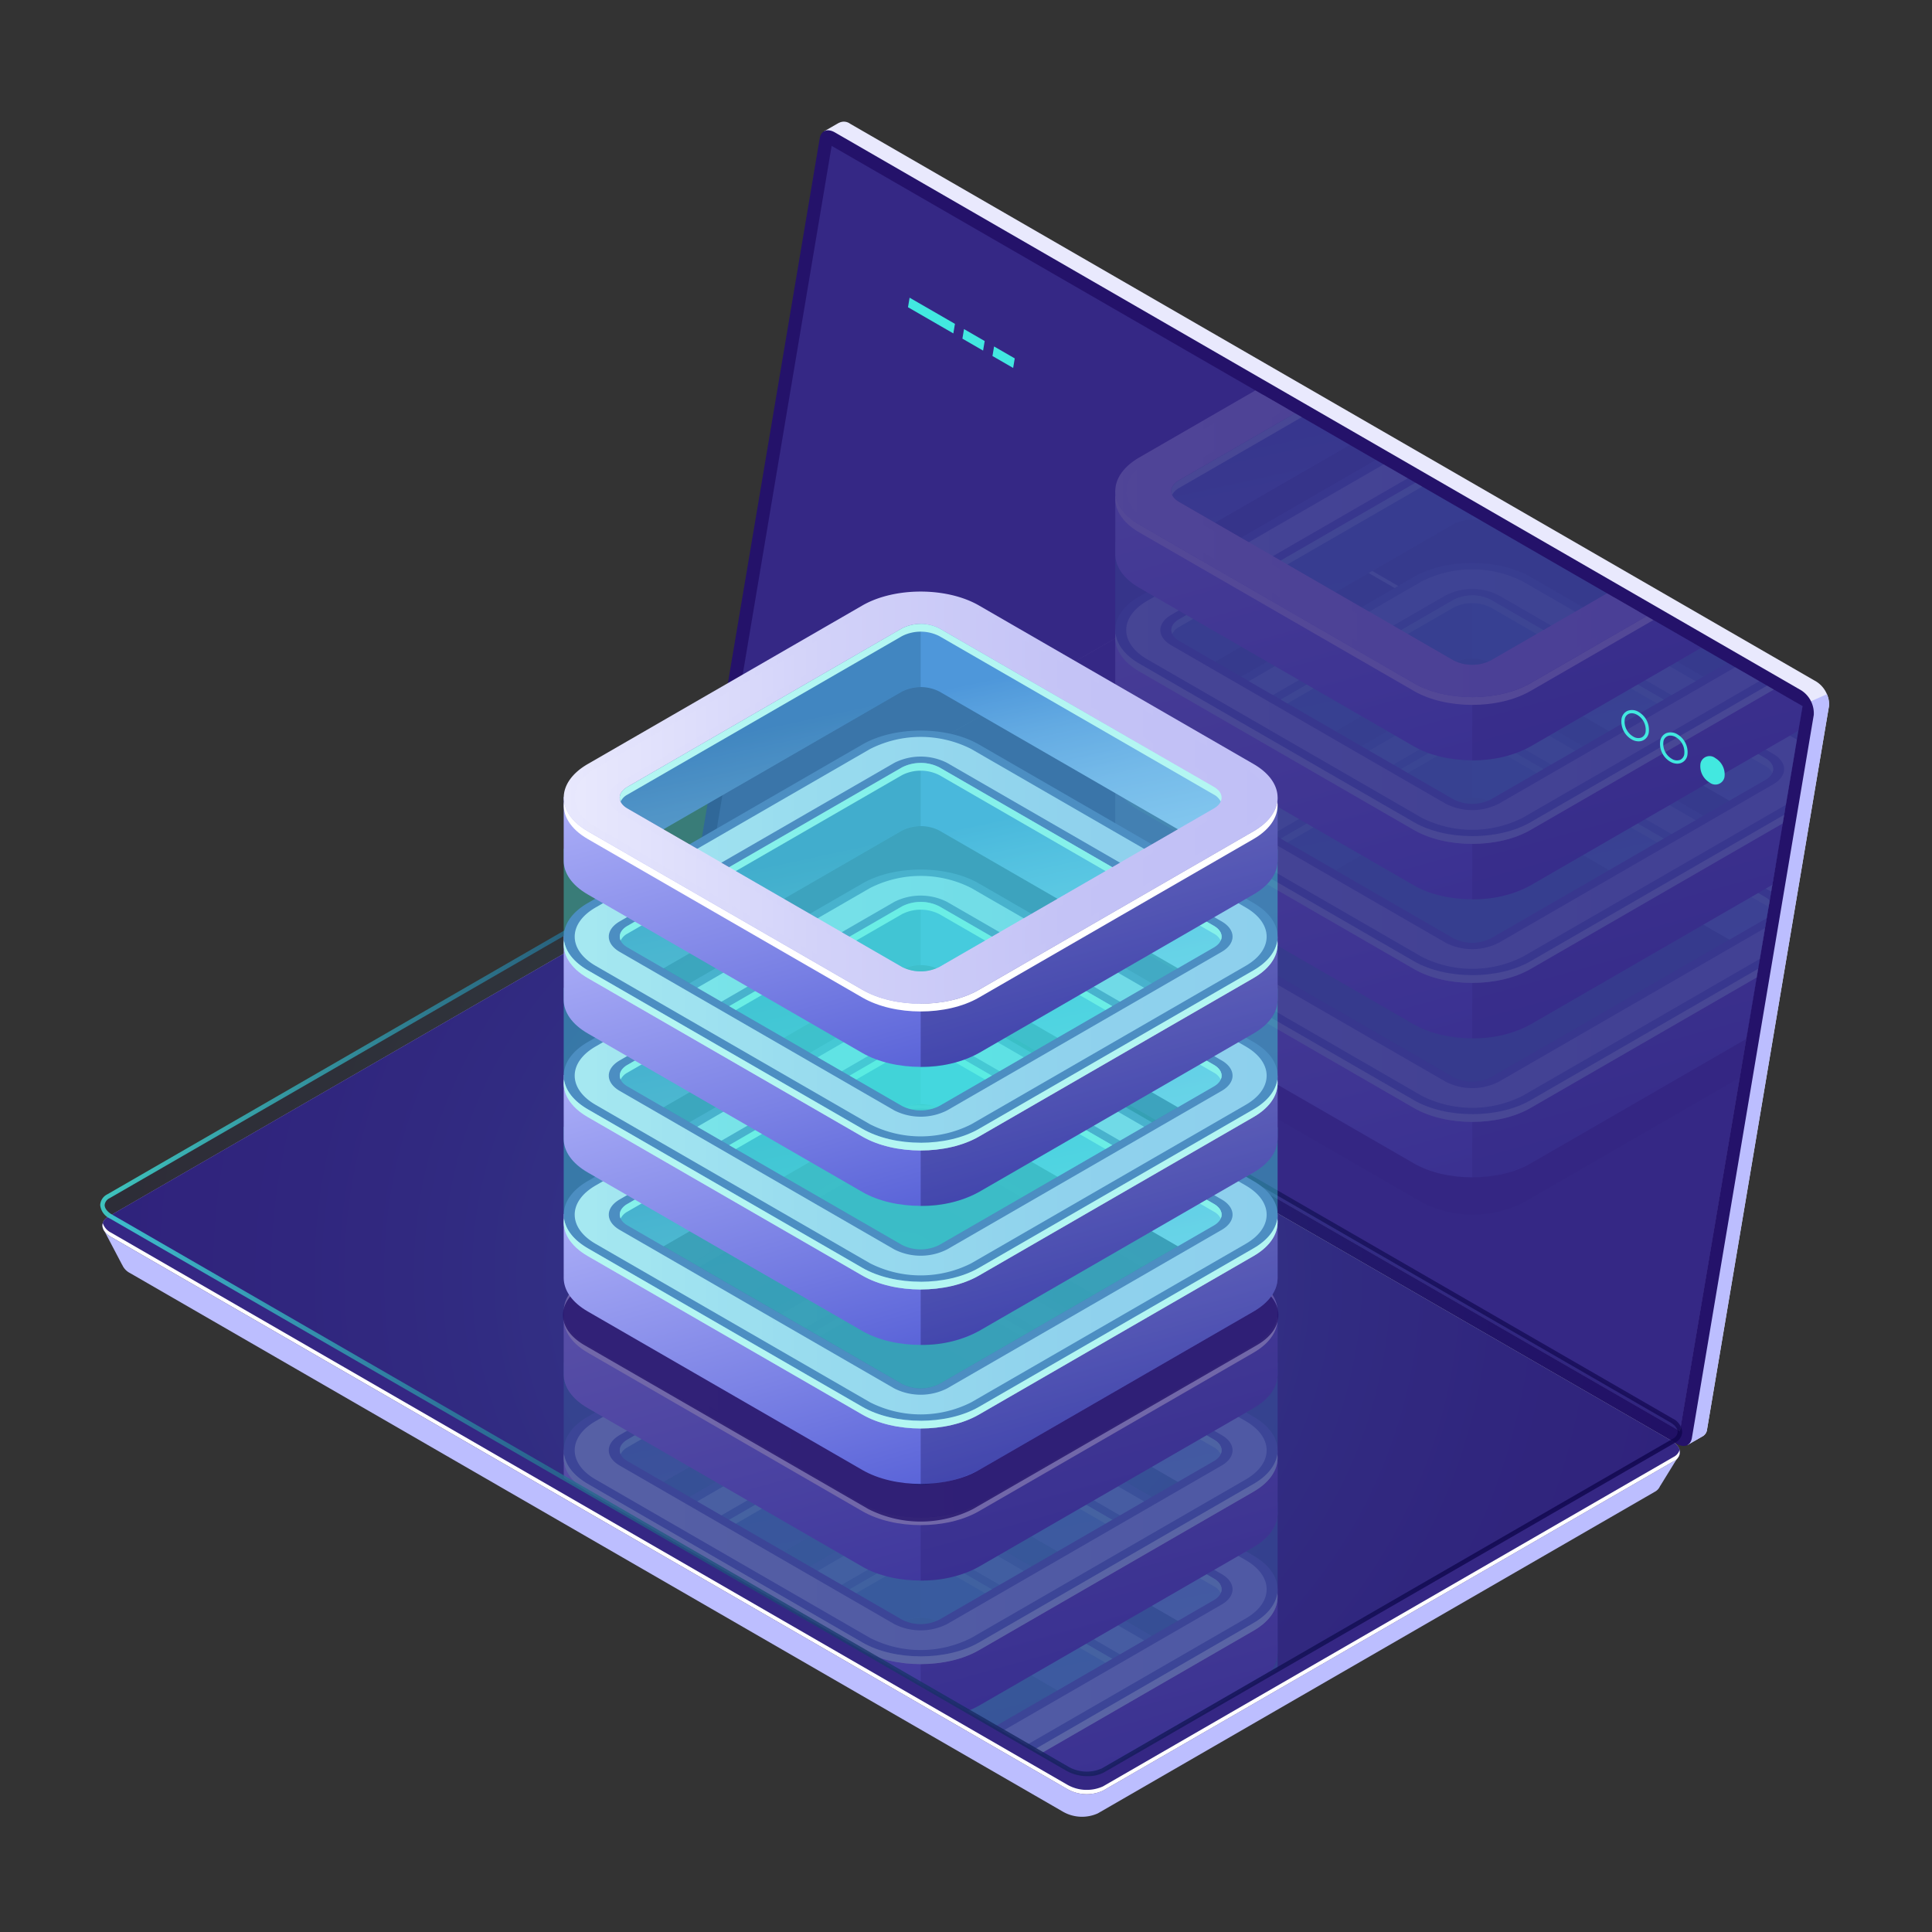 <svg xmlns="http://www.w3.org/2000/svg" xmlns:xlink="http://www.w3.org/1999/xlink" width="270" height="270" viewBox="0 0 270 270">
  <rect x="0" y="0" width="270" height="270" fill="#333333" stroke="none"/>
  <defs>
    <radialGradient id="radial-gradient" cx="0.513" cy="0.452" r="1.097" gradientTransform="translate(0.211) scale(0.577 1)" gradientUnits="objectBoundingBox">
      <stop offset="0" stop-color="#42e8e0"/>
      <stop offset="0.106" stop-color="#36b5bf"/>
      <stop offset="0.22" stop-color="#2c87a0"/>
      <stop offset="0.338" stop-color="#235f86"/>
      <stop offset="0.459" stop-color="#1b3e71"/>
      <stop offset="0.582" stop-color="#162560"/>
      <stop offset="0.711" stop-color="#121355"/>
      <stop offset="0.846" stop-color="#0f084e"/>
      <stop offset="1" stop-color="#0f054c"/>
    </radialGradient>
    <linearGradient id="linear-gradient" x1="-3.69" y1="0.5" x2="-2.69" y2="0.5" gradientUnits="objectBoundingBox">
      <stop offset="0" stop-color="#c0bff6"/>
      <stop offset="0.294" stop-color="#c4c3f6"/>
      <stop offset="0.64" stop-color="#d2d2f9"/>
      <stop offset="1" stop-color="#e9e9fd"/>
    </linearGradient>
    <linearGradient id="linear-gradient-2" x1="-26.311" y1="0.5" x2="-25.311" y2="0.5" gradientUnits="objectBoundingBox">
      <stop offset="0" stop-color="#5761d7"/>
      <stop offset="0.178" stop-color="#5b65d8"/>
      <stop offset="0.388" stop-color="#6a72de"/>
      <stop offset="0.613" stop-color="#8188e8"/>
      <stop offset="0.849" stop-color="#a2a6f5"/>
      <stop offset="1" stop-color="#bcbeff"/>
    </linearGradient>
    <linearGradient id="linear-gradient-3" x1="-2.131" y1="0.5" x2="-1.131" y2="0.5" xlink:href="#linear-gradient-2"/>
    <linearGradient id="linear-gradient-4" x1="-1.794" y1="0.5" x2="-0.794" y2="0.5" xlink:href="#linear-gradient"/>
    <clipPath id="clip-path">
      <path id="SVGID" d="M468.724,202.56,602.4,279.738a5.49,5.49,0,0,0,4.943.205l79.77-46.055c1.268-.732,1.109-2.01-.354-2.854L553.084,153.856a5.492,5.492,0,0,0-4.944-.205l-79.77,46.055C467.1,200.438,467.261,201.715,468.724,202.56Z" transform="translate(-467.514 -153.157)" opacity="0.5" fill="url(#radial-gradient)" style="mix-blend-mode: lighten;isolation: isolate"/>
    </clipPath>
    <linearGradient id="linear-gradient-5" x1="0.099" y1="-0.384" x2="0.893" y2="0.768" gradientUnits="objectBoundingBox">
      <stop offset="0" stop-color="#bcbeff"/>
      <stop offset="0.227" stop-color="#aaadf7"/>
      <stop offset="0.68" stop-color="#7b82e5"/>
      <stop offset="1" stop-color="#5761d7"/>
    </linearGradient>
    <linearGradient id="linear-gradient-6" x1="0.113" y1="0.194" x2="0.87" y2="1.433" gradientUnits="objectBoundingBox">
      <stop offset="0.242" stop-color="#5761d7"/>
      <stop offset="0.392" stop-color="#7a81e5"/>
      <stop offset="0.546" stop-color="#979bf0"/>
      <stop offset="0.7" stop-color="#abaef8"/>
      <stop offset="0.852" stop-color="#b7bafd"/>
      <stop offset="1" stop-color="#bcbeff"/>
    </linearGradient>
    <linearGradient id="linear-gradient-7" y1="0.5" x2="1" y2="0.5" gradientUnits="objectBoundingBox">
      <stop offset="0" stop-color="#e9e9fd"/>
      <stop offset="0.36" stop-color="#d2d2f9"/>
      <stop offset="0.706" stop-color="#c4c3f6"/>
      <stop offset="1" stop-color="#c0bff6"/>
    </linearGradient>
    <linearGradient id="linear-gradient-18" x1="0" y1="0.5" x2="1" y2="0.5" gradientTransform="matrix(1, 0, 0, 1, 0, 0)" xlink:href="#radial-gradient"/>
    <clipPath id="clip-path-2">
      <path id="SVGID-2" data-name="SVGID" d="M697.225,140.531l-135.685-78.3L544.493,163.588l135.6,78.252Z" transform="translate(-544.493 -62.229)" fill="none"/>
    </clipPath>
    <linearGradient id="linear-gradient-19" x1="-2.9" y1="0.5" x2="-1.9" y2="0.5" xlink:href="#linear-gradient-2"/>
    <linearGradient id="linear-gradient-20" x1="-2.562" y1="0.5" x2="-1.562" y2="0.5" xlink:href="#linear-gradient"/>
    <clipPath id="clip-modelado-3d">
      <rect width="270" height="270"/>
    </clipPath>
  </defs>
  <g id="modelado-3d" clip-path="url(#clip-modelado-3d)">
    <g id="Grupo_267" data-name="Grupo 267" transform="translate(-573 -413)">
      <g id="Grupo_264" data-name="Grupo 264" transform="translate(119.772 370.841)">
        <g id="Grupo_238" data-name="Grupo 238" transform="translate(467.228 59.159)">
          <g id="Grupo_236" data-name="Grupo 236">
            <g id="Grupo_235" data-name="Grupo 235">
              <g id="Grupo_205" data-name="Grupo 205">
                <g id="Grupo_176" data-name="Grupo 176" transform="translate(83.497)">
                  <path id="Trazado_1729" data-name="Trazado 1729" d="M544.921,161.325l16.9-100.254-1.358-.572,2.042-1.171,0,.012a1.469,1.469,0,0,1,1.573.108L699.123,137.42a3.816,3.816,0,0,1,1.754,3.431L683.844,241.9a1.266,1.266,0,0,1-.712,1.029h0l-2,1.154-.343-1.865.114.034-134.233-77.5A3.816,3.816,0,0,1,544.921,161.325Z" transform="translate(-542.774 -59.159)" fill="url(#linear-gradient)"/>
                  <path id="Trazado_1730" data-name="Trazado 1730" d="M686.37,132.73l2.22-.982a3.061,3.061,0,0,1,.287,1.671L671.844,234.47a1.267,1.267,0,0,1-.711,1.029h0l-2,1.154-.343-1.865.114.034-6.793-3.921Z" transform="translate(-530.773 -51.728)" fill="url(#linear-gradient-2)"/>
                  <path id="Trazado_1731" data-name="Trazado 1731" d="M544.752,165.859,679.8,243.83c1.043.6,1.936.255,2.119-.826l17.033-101.05a3.814,3.814,0,0,0-1.754-3.431L562.15,60.551c-1.043-.6-1.936-.255-2.119.826L543,162.428A3.816,3.816,0,0,0,544.752,165.859Z" transform="translate(-542.971 -59.047)" fill="#24126a"/>
                  <g id="Grupo_175" data-name="Grupo 175" transform="translate(1.678 3.384)" opacity="0.51">
                    <path id="Trazado_1732" data-name="Trazado 1732" d="M561.541,62.229l135.685,78.3L680.09,241.84l-135.6-78.252Z" transform="translate(-544.493 -62.229)" fill="#453c9e"/>
                  </g>
                </g>
                <g id="Grupo_204" data-name="Grupo 204" transform="translate(0 103.3)">
                  <path id="Trazado_1733" data-name="Trazado 1733" d="M467.578,203.1l7.37,3.85,73.9-42.668a5.363,5.363,0,0,1,4.824.2l127.462,73.59c1.22-.682,6.781-3.357,6.781-3.357l-2.7,4.385-.011-.009a1.608,1.608,0,0,1-.754.837L606.62,284.865a5.359,5.359,0,0,1-4.824-.2L471.362,209.36a2.333,2.333,0,0,1-1.094-1.164l-.01.007Z" transform="translate(-467.192 -151.747)" fill="url(#linear-gradient-3)"/>
                  <path id="Trazado_1734" data-name="Trazado 1734" d="M468.724,205.137,602.4,282.316a5.493,5.493,0,0,0,4.943.2l79.77-46.055c1.268-.732,1.109-2.01-.354-2.854L553.084,156.433a5.492,5.492,0,0,0-4.944-.205l-79.77,46.055C467.1,203.015,467.261,204.292,468.724,205.137Z" transform="translate(-467.199 -152.573)" fill="url(#linear-gradient-4)"/>
                  <path id="Trazado_1735" data-name="Trazado 1735" d="M468.724,205.137,602.4,282.316a5.493,5.493,0,0,0,4.943.2l79.77-46.055c1.268-.732,1.109-2.01-.354-2.854L553.084,156.433a5.492,5.492,0,0,0-4.944-.205l-79.77,46.055C467.1,203.015,467.261,204.292,468.724,205.137Z" transform="translate(-467.199 -152.573)" fill="#24126a"/>
                  <path id="Trazado_1736" data-name="Trazado 1736" d="M468.724,205.137,602.4,282.316a5.493,5.493,0,0,0,4.943.2l79.77-46.055c1.268-.732,1.109-2.01-.354-2.854L553.084,156.433a5.492,5.492,0,0,0-4.944-.205l-79.77,46.055C467.1,203.015,467.261,204.292,468.724,205.137Z" transform="translate(-467.199 -152.573)" fill="#453c9e" opacity="0.51"/>
                  <g id="Grupo_203" data-name="Grupo 203" transform="translate(0.315 0.32)" opacity="0.3">
                    <path id="SVGID-3" data-name="SVGID" d="M468.724,202.56,602.4,279.738a5.49,5.49,0,0,0,4.943.205l79.77-46.055c1.268-.732,1.109-2.01-.354-2.854L553.084,153.856a5.492,5.492,0,0,0-4.944-.205l-79.77,46.055C467.1,200.438,467.261,201.715,468.724,202.56Z" transform="translate(-467.514 -153.157)" opacity="0.5" fill="url(#radial-gradient)" style="mix-blend-mode: lighten;isolation: isolate"/>
                    <g id="Grupo_202" data-name="Grupo 202" clip-path="url(#clip-path)">
                      <g id="Grupo_201" data-name="Grupo 201" transform="translate(64.469 33.836)">
                        <g id="Grupo_200" data-name="Grupo 200">
                          <g id="Grupo_181" data-name="Grupo 181" transform="translate(0 58.279)">
                            <g id="Grupo_180" data-name="Grupo 180">
                              <path id="Trazado_1737" data-name="Trazado 1737" d="M625.759,271.725v-8.692l-2.4-1.337c-.679,4.1-5.507,6.806-9.543,7.367L586.32,285.138l-12,4.333-38.3-19.763.885-.51c-3.273-1.529-5.036-5.027-6.806-8.217l-2.578,1.538-1.531.43v8.915h0c0,1.7,1.123,3.407,3.369,4.7l38.366,22.151c4.492,2.593,11.8,2.593,16.294,0l38.365-22.151c2.21-1.275,3.332-2.944,3.368-4.62,0-.075,0-.15,0-.225Z" transform="translate(-525.996 -234.233)" fill="url(#linear-gradient-5)"/>
                              <path id="Trazado_1738" data-name="Trazado 1738" d="M609.179,268.986l-27.491,16.076-10.443,3.771v11.753a16.666,16.666,0,0,0,8.148-1.945l38.365-22.151c2.21-1.275,3.332-2.944,3.368-4.62,0-.075,0-.15,0-.225l.006,0v-8.692l-2.2-1.223H618.7C617.949,265.771,613.177,268.429,609.179,268.986Z" transform="translate(-521.363 -234.156)" fill="#0f054c" opacity="0.3"/>
                              <path id="Trazado_1739" data-name="Trazado 1739" d="M536.53,271.489l36.356-20.99a5.77,5.77,0,0,1,5.218,0l35.721,20.623-.4.232c4.036-.561,8.864-3.264,9.543-7.367l-40.09-22.3-11.664-3.083-9.5,5.582-32,19.083C531.494,266.462,533.257,269.96,536.53,271.489Z" transform="translate(-525.614 -236.524)" fill="url(#linear-gradient-6)"/>
                              <path id="Trazado_1740" data-name="Trazado 1740" d="M575.5,239.737l-4.277-1.131-9.5,5.582-32,19.083c1.77,3.19,3.533,6.688,6.806,8.217l36.356-20.99a5.335,5.335,0,0,1,2.609-.623Z" transform="translate(-525.614 -236.524)" fill="#0f054c" opacity="0.3"/>
                              <g id="Grupo_177" data-name="Grupo 177">
                                <path id="Trazado_1741" data-name="Trazado 1741" d="M567.731,292.37l-38.366-22.151c-4.492-2.593-4.492-6.813,0-9.407l38.365-22.15c4.492-2.594,11.8-2.594,16.294,0l38.366,22.151c4.492,2.593,4.492,6.813,0,9.407l-38.365,22.15C579.533,294.964,572.223,294.964,567.731,292.37Zm10.755-50.511a5.777,5.777,0,0,0-5.218,0L534.9,264.01c-1.439.831-1.439,2.183,0,3.013l38.366,22.151a5.777,5.777,0,0,0,5.218,0l38.365-22.151c1.439-.83,1.439-2.18,0-3.012Z" transform="translate(-525.996 -236.717)" fill="#5351af"/>
                              </g>
                              <g id="Grupo_178" data-name="Grupo 178" transform="translate(0.003 4.52)">
                                <path id="Trazado_1742" data-name="Trazado 1742" d="M616.124,263.591,577.758,241.44a5.777,5.777,0,0,0-5.218,0l-38.365,22.15c-.96.555-1.275,1.339-.955,2.048a2.215,2.215,0,0,1,.955-.965l38.365-22.15a5.777,5.777,0,0,1,5.218,0l38.366,22.151a2.21,2.21,0,0,1,.955.965C617.4,264.93,617.084,264.145,616.124,263.591Z" transform="translate(-525.271 -240.817)" fill="#fff"/>
                                <path id="Trazado_1743" data-name="Trazado 1743" d="M622.389,267.5l-38.365,22.15c-4.492,2.594-11.8,2.594-16.294,0l-38.366-22.151c-2.007-1.159-3.115-2.643-3.328-4.161-.263,1.878.843,3.811,3.328,5.245l38.366,22.151c4.492,2.593,11.8,2.593,16.294,0l38.365-22.15c2.485-1.434,3.591-3.367,3.328-5.245C625.5,264.852,624.4,266.337,622.389,267.5Z" transform="translate(-525.999 -238.512)" fill="#fff"/>
                              </g>
                              <g id="Grupo_179" data-name="Grupo 179" transform="translate(1.532 0.885)">
                                <path id="Trazado_1744" data-name="Trazado 1744" d="M568.672,291.663l-38.366-22.151c-3.895-2.249-3.895-5.908,0-8.156l38.365-22.15a15.641,15.641,0,0,1,14.127,0l38.366,22.151c3.895,2.249,3.895,5.908,0,8.156L582.8,291.663A15.641,15.641,0,0,1,568.672,291.663Zm10.755-50.511a8.175,8.175,0,0,0-7.385,0L533.677,263.3c-2.036,1.175-2.036,3.088,0,4.263l38.366,22.151a8.175,8.175,0,0,0,7.385,0l38.365-22.15c2.036-1.175,2.036-3.088,0-4.263Z" transform="translate(-527.385 -237.52)" fill="url(#linear-gradient-7)"/>
                              </g>
                            </g>
                            <path id="Trazado_1745" data-name="Trazado 1745" d="M577.759,241.44a5.777,5.777,0,0,0-5.218,0l-38.365,22.15c-1.439.831-1.439,2.183,0,3.013l38.366,22.151a5.777,5.777,0,0,0,5.218,0L616.124,266.6c1.439-.83,1.439-2.18,0-3.012Z" transform="translate(-525.269 -236.298)" fill="#42e8e0" opacity="0.4"/>
                          </g>
                          <g id="Grupo_187" data-name="Grupo 187" transform="translate(0 38.853)">
                            <path id="Trazado_1746" data-name="Trazado 1746" d="M625.759,265.11V251.972l-2.4-1.337c-.679,4.1-5.507,6.8-9.543,7.367L586.32,274.077l-12,4.332-38.3-19.762.885-.512c-3.273-1.528-5.036-5.026-6.806-8.216l-2.578,1.538-1.531.43v13.361h0c0,1.7,1.123,3.406,3.369,4.7L567.731,292.1c4.492,2.593,11.8,2.593,16.294,0l38.365-22.15c2.21-1.277,3.332-2.946,3.368-4.621,0-.075,0-.15,0-.224Z" transform="translate(-525.996 -215.939)" fill="#42e8e0" opacity="0.4"/>
                            <g id="Grupo_186" data-name="Grupo 186">
                              <g id="Grupo_185" data-name="Grupo 185">
                                <path id="Trazado_1747" data-name="Trazado 1747" d="M625.759,254.1v-8.692l-2.4-1.337c-.679,4.1-5.507,6.8-9.543,7.367L586.32,267.516l-12,4.332-38.3-19.762.885-.512c-3.273-1.528-5.036-5.026-6.806-8.216l-2.578,1.538-1.531.43v8.915h0c0,1.7,1.123,3.406,3.369,4.7l38.366,22.15c4.492,2.594,11.8,2.594,16.294,0l38.365-22.15c2.21-1.275,3.332-2.944,3.368-4.62,0-.075,0-.15,0-.225Z" transform="translate(-525.996 -216.611)" fill="url(#linear-gradient-5)"/>
                                <path id="Trazado_1748" data-name="Trazado 1748" d="M609.179,251.364l-27.491,16.076-10.443,3.771v11.753a16.655,16.655,0,0,0,8.148-1.946l38.365-22.15c2.21-1.275,3.332-2.944,3.368-4.62,0-.075,0-.15,0-.225l.006,0v-8.692l-2.2-1.223H618.7C617.949,248.149,613.177,250.807,609.179,251.364Z" transform="translate(-521.363 -216.534)" fill="#0f054c" opacity="0.3"/>
                                <path id="Trazado_1749" data-name="Trazado 1749" d="M536.53,253.866l36.356-20.99a5.777,5.777,0,0,1,5.218,0L613.825,253.5l-.4.232c4.036-.562,8.864-3.265,9.543-7.367l-40.09-22.3-11.664-3.083-9.5,5.582-32,19.083C531.494,248.84,533.257,252.338,536.53,253.866Z" transform="translate(-525.614 -218.902)" fill="url(#linear-gradient-6)"/>
                                <path id="Trazado_1750" data-name="Trazado 1750" d="M575.5,222.114l-4.277-1.13-9.5,5.582-32,19.083c1.77,3.19,3.533,6.688,6.806,8.216l36.356-20.99a5.347,5.347,0,0,1,2.609-.623Z" transform="translate(-525.614 -218.902)" fill="#0f054c" opacity="0.3"/>
                                <g id="Grupo_182" data-name="Grupo 182">
                                  <path id="Trazado_1751" data-name="Trazado 1751" d="M567.731,274.748,529.365,252.6c-4.492-2.594-4.492-6.814,0-9.407L567.73,221.04c4.492-2.593,11.8-2.593,16.294,0l38.366,22.15c4.492,2.594,4.492,6.814,0,9.408l-38.365,22.15C579.533,277.342,572.223,277.342,567.731,274.748Zm10.755-50.511a5.777,5.777,0,0,0-5.218,0L534.9,246.388c-1.439.83-1.439,2.182,0,3.013l38.366,22.15a5.77,5.77,0,0,0,5.218,0l38.365-22.15c1.439-.83,1.439-2.182,0-3.012Z" transform="translate(-525.996 -219.095)" fill="#5351af"/>
                                </g>
                                <g id="Grupo_183" data-name="Grupo 183" transform="translate(0.003 4.52)">
                                  <path id="Trazado_1752" data-name="Trazado 1752" d="M616.124,245.969l-38.366-22.151a5.777,5.777,0,0,0-5.218,0l-38.365,22.15c-.96.555-1.275,1.339-.955,2.048a2.209,2.209,0,0,1,.955-.965l38.365-22.15a5.77,5.77,0,0,1,5.218,0l38.366,22.15a2.221,2.221,0,0,1,.955.965C617.4,247.308,617.084,246.522,616.124,245.969Z" transform="translate(-525.271 -223.195)" fill="#fff"/>
                                  <path id="Trazado_1753" data-name="Trazado 1753" d="M622.389,249.874l-38.365,22.15c-4.492,2.594-11.8,2.594-16.294,0l-38.366-22.151c-2.007-1.159-3.115-2.643-3.328-4.161-.263,1.878.843,3.811,3.328,5.245l38.366,22.15c4.492,2.594,11.8,2.594,16.294,0l38.365-22.15c2.485-1.434,3.591-3.366,3.328-5.245C625.5,247.23,624.4,248.714,622.389,249.874Z" transform="translate(-525.999 -220.89)" fill="#fff"/>
                                </g>
                                <g id="Grupo_184" data-name="Grupo 184" transform="translate(1.532 0.884)">
                                  <path id="Trazado_1754" data-name="Trazado 1754" d="M568.672,274.04l-38.366-22.15c-3.895-2.249-3.895-5.908,0-8.156l38.365-22.15a15.634,15.634,0,0,1,14.127,0l38.366,22.151c3.895,2.249,3.895,5.908,0,8.155L582.8,274.04A15.634,15.634,0,0,1,568.672,274.04Zm10.755-50.51a8.168,8.168,0,0,0-7.385,0l-38.365,22.15c-2.036,1.175-2.036,3.088,0,4.263l38.366,22.151a8.175,8.175,0,0,0,7.385,0l38.365-22.15c2.036-1.176,2.036-3.088,0-4.264Z" transform="translate(-527.385 -219.897)" fill="url(#linear-gradient-7)"/>
                                </g>
                              </g>
                              <path id="Trazado_1755" data-name="Trazado 1755" d="M577.759,223.818a5.777,5.777,0,0,0-5.218,0l-38.365,22.15c-1.439.83-1.439,2.182,0,3.013l38.366,22.15a5.77,5.77,0,0,0,5.218,0l38.365-22.15c1.439-.83,1.439-2.182,0-3.012Z" transform="translate(-525.269 -218.675)" fill="#42e8e0" opacity="0.4"/>
                            </g>
                          </g>
                          <g id="Grupo_193" data-name="Grupo 193" transform="translate(0 19.427)">
                            <path id="Trazado_1756" data-name="Trazado 1756" d="M625.759,247.487V234.349l-2.4-1.336c-.679,4.1-5.507,6.8-9.543,7.367L586.32,256.456l-12,4.332-38.3-19.762.885-.511c-3.273-1.529-5.036-5.026-6.806-8.217l-2.578,1.538-1.531.431v13.36h0c0,1.7,1.123,3.406,3.369,4.7l38.366,22.15c4.492,2.594,11.8,2.594,16.294,0l38.365-22.15c2.21-1.275,3.332-2.944,3.368-4.62,0-.075,0-.15,0-.225Z" transform="translate(-525.996 -198.317)" fill="#42e8e0" opacity="0.4"/>
                            <g id="Grupo_192" data-name="Grupo 192">
                              <g id="Grupo_191" data-name="Grupo 191">
                                <path id="Trazado_1757" data-name="Trazado 1757" d="M625.759,236.481v-8.693l-2.4-1.337c-.679,4.1-5.507,6.806-9.543,7.368L586.32,249.895l-12,4.332-38.3-19.762.885-.512c-3.273-1.529-5.036-5.026-6.806-8.217l-2.578,1.538L526,227.7v8.915h0c0,1.7,1.123,3.406,3.369,4.7l38.366,22.151c4.492,2.594,11.8,2.594,16.294,0l38.365-22.15c2.21-1.275,3.332-2.946,3.368-4.621,0-.074,0-.149,0-.224Z" transform="translate(-525.996 -198.989)" fill="url(#linear-gradient-5)"/>
                                <path id="Trazado_1758" data-name="Trazado 1758" d="M609.179,233.742l-27.491,16.076-10.443,3.771v11.752a16.655,16.655,0,0,0,8.148-1.945l38.365-22.15c2.21-1.275,3.332-2.946,3.368-4.621,0-.074,0-.149,0-.224l.006,0V227.71l-2.2-1.221H618.7C617.949,230.526,613.177,233.185,609.179,233.742Z" transform="translate(-521.363 -198.912)" fill="#0f054c" opacity="0.3"/>
                                <path id="Trazado_1759" data-name="Trazado 1759" d="M536.53,236.244l36.356-20.99a5.777,5.777,0,0,1,5.218,0l35.721,20.624-.4.231c4.036-.562,8.864-3.265,9.543-7.368l-40.09-22.3-11.664-3.082-9.5,5.582-32,19.082C531.494,231.218,533.257,234.715,536.53,236.244Z" transform="translate(-525.614 -201.28)" fill="url(#linear-gradient-6)"/>
                                <path id="Trazado_1760" data-name="Trazado 1760" d="M575.5,204.492l-4.277-1.13-9.5,5.582-32,19.082c1.77,3.191,3.533,6.688,6.806,8.217l36.356-20.99a5.335,5.335,0,0,1,2.609-.623Z" transform="translate(-525.614 -201.28)" fill="#0f054c" opacity="0.3"/>
                                <g id="Grupo_188" data-name="Grupo 188">
                                  <path id="Trazado_1761" data-name="Trazado 1761" d="M567.731,257.126l-38.366-22.151c-4.492-2.594-4.492-6.814,0-9.408l38.365-22.15c4.492-2.593,11.8-2.593,16.294,0l38.366,22.151c4.492,2.594,4.492,6.814,0,9.407l-38.365,22.151C579.533,259.719,572.223,259.719,567.731,257.126Zm10.755-50.511a5.774,5.774,0,0,0-5.218,0L534.9,228.766c-1.439.83-1.439,2.182,0,3.012l38.366,22.151a5.777,5.777,0,0,0,5.218,0l38.365-22.15c1.439-.83,1.439-2.182,0-3.012Z" transform="translate(-525.996 -201.473)" fill="#5351af"/>
                                </g>
                                <g id="Grupo_189" data-name="Grupo 189" transform="translate(0.003 4.52)">
                                  <path id="Trazado_1762" data-name="Trazado 1762" d="M616.124,228.347,577.758,206.2a5.774,5.774,0,0,0-5.218,0l-38.365,22.15c-.96.553-1.275,1.339-.955,2.047a2.221,2.221,0,0,1,.955-.965l38.365-22.15a5.777,5.777,0,0,1,5.218,0l38.366,22.151a2.215,2.215,0,0,1,.955.965C617.4,229.686,617.084,228.9,616.124,228.347Z" transform="translate(-525.271 -205.573)" fill="#fff"/>
                                  <path id="Trazado_1763" data-name="Trazado 1763" d="M622.389,232.251,584.025,254.4c-4.492,2.593-11.8,2.593-16.294,0l-38.366-22.151c-2.007-1.16-3.115-2.643-3.328-4.163-.263,1.88.843,3.811,3.328,5.245l38.366,22.151c4.492,2.594,11.8,2.594,16.294,0l38.365-22.15c2.485-1.434,3.591-3.366,3.328-5.245C625.5,229.608,624.4,231.092,622.389,232.251Z" transform="translate(-525.999 -203.268)" fill="#fff"/>
                                </g>
                                <g id="Grupo_190" data-name="Grupo 190" transform="translate(1.532 0.884)">
                                  <path id="Trazado_1764" data-name="Trazado 1764" d="M568.672,256.418l-38.366-22.151c-3.895-2.248-3.895-5.907,0-8.155l38.365-22.15a15.634,15.634,0,0,1,14.127,0l38.366,22.151c3.895,2.248,3.895,5.907,0,8.155L582.8,256.418A15.634,15.634,0,0,1,568.672,256.418Zm10.755-50.511a8.175,8.175,0,0,0-7.385,0l-38.365,22.15c-2.036,1.176-2.036,3.089,0,4.264l38.366,22.151a8.175,8.175,0,0,0,7.385,0l38.365-22.151c2.036-1.175,2.036-3.088,0-4.263Z" transform="translate(-527.385 -202.275)" fill="url(#linear-gradient-7)"/>
                                </g>
                              </g>
                              <path id="Trazado_1765" data-name="Trazado 1765" d="M577.759,206.2a5.774,5.774,0,0,0-5.218,0l-38.365,22.15c-1.439.83-1.439,2.182,0,3.012l38.366,22.151a5.777,5.777,0,0,0,5.218,0l38.365-22.15c1.439-.83,1.439-2.182,0-3.012Z" transform="translate(-525.269 -201.053)" fill="#42e8e0" opacity="0.4"/>
                            </g>
                          </g>
                          <g id="Grupo_199" data-name="Grupo 199">
                            <path id="Trazado_1766" data-name="Trazado 1766" d="M625.759,229.865V216.727l-2.4-1.337c-.679,4.1-5.507,6.806-9.543,7.367L586.32,238.833l-12,4.332-38.3-19.763.885-.51c-3.273-1.529-5.036-5.027-6.806-8.217l-2.578,1.538-1.531.431V230h0c0,1.7,1.123,3.406,3.369,4.7l38.366,22.151c4.492,2.594,11.8,2.594,16.294,0l38.365-22.15c2.21-1.275,3.332-2.944,3.368-4.62,0-.075,0-.15,0-.225Z" transform="translate(-525.996 -180.695)" fill="#42e8e0" opacity="0.4"/>
                            <g id="Grupo_198" data-name="Grupo 198">
                              <g id="Grupo_197" data-name="Grupo 197">
                                <path id="Trazado_1767" data-name="Trazado 1767" d="M625.759,218.858v-8.692l-2.4-1.337c-.679,4.1-5.507,6.806-9.543,7.367L586.32,232.273l-12,4.332-38.3-19.763.885-.51c-3.273-1.529-5.036-5.027-6.806-8.217l-2.578,1.538-1.531.43V219h0c0,1.7,1.123,3.407,3.369,4.7l38.366,22.151c4.492,2.593,11.8,2.593,16.294,0L622.39,223.7c2.21-1.277,3.332-2.946,3.368-4.621,0-.075,0-.15,0-.224Z" transform="translate(-525.996 -181.366)" fill="url(#linear-gradient-5)"/>
                                <path id="Trazado_1768" data-name="Trazado 1768" d="M609.179,216.118,581.688,232.2l-10.443,3.77v11.754a16.667,16.667,0,0,0,8.148-1.945l38.365-22.15c2.21-1.277,3.332-2.946,3.368-4.621,0-.075,0-.15,0-.224h.006v-8.692l-2.2-1.221H618.7C617.949,212.9,613.177,215.563,609.179,216.118Z" transform="translate(-521.363 -181.289)" fill="#0f054c" opacity="0.3"/>
                                <path id="Trazado_1769" data-name="Trazado 1769" d="M536.53,218.622l36.356-20.99a5.774,5.774,0,0,1,5.218,0l35.721,20.623-.4.232c4.036-.561,8.864-3.264,9.543-7.367l-40.09-22.3-11.664-3.082-9.5,5.581-32,19.083C531.494,213.595,533.257,217.093,536.53,218.622Z" transform="translate(-525.614 -183.657)" fill="url(#linear-gradient-6)"/>
                                <path id="Trazado_1770" data-name="Trazado 1770" d="M575.5,186.87l-4.277-1.13-9.5,5.581-32,19.083c1.77,3.19,3.533,6.688,6.806,8.217l36.356-20.99a5.335,5.335,0,0,1,2.609-.623Z" transform="translate(-525.614 -183.657)" fill="#0f054c" opacity="0.3"/>
                                <g id="Grupo_194" data-name="Grupo 194">
                                  <path id="Trazado_1771" data-name="Trazado 1771" d="M567.731,239.5l-38.366-22.15c-4.492-2.594-4.492-6.814,0-9.408L567.73,185.8c4.492-2.594,11.8-2.594,16.294,0l38.366,22.151c4.492,2.593,4.492,6.814,0,9.407L584.025,239.5C579.533,242.1,572.223,242.1,567.731,239.5Zm10.755-50.51a5.774,5.774,0,0,0-5.218,0L534.9,211.144c-1.439.83-1.439,2.182,0,3.012l38.366,22.151a5.777,5.777,0,0,0,5.218,0l38.365-22.15c1.439-.831,1.439-2.182,0-3.013Z" transform="translate(-525.996 -183.85)" fill="url(#linear-gradient-7)"/>
                                </g>
                                <g id="Grupo_195" data-name="Grupo 195" transform="translate(0.003 4.52)">
                                  <path id="Trazado_1772" data-name="Trazado 1772" d="M616.124,210.724l-38.366-22.15a5.774,5.774,0,0,0-5.218,0l-38.365,22.151c-.96.553-1.275,1.339-.955,2.047a2.215,2.215,0,0,1,.955-.965l38.365-22.15a5.777,5.777,0,0,1,5.218,0l38.366,22.151a2.215,2.215,0,0,1,.955.965C617.4,212.063,617.084,211.278,616.124,210.724Z" transform="translate(-525.271 -187.95)" fill="#fff"/>
                                  <path id="Trazado_1773" data-name="Trazado 1773" d="M622.389,214.629l-38.365,22.15c-4.492,2.594-11.8,2.594-16.294,0l-38.366-22.15c-2.007-1.16-3.115-2.644-3.328-4.163-.263,1.88.843,3.811,3.328,5.245l38.366,22.151c4.492,2.593,11.8,2.594,16.294,0l38.365-22.15c2.485-1.434,3.591-3.367,3.328-5.245C625.5,211.985,624.4,213.47,622.389,214.629Z" transform="translate(-525.999 -185.645)" fill="#fff"/>
                                </g>
                                <g id="Grupo_196" data-name="Grupo 196" transform="translate(1.532 0.885)">
                                  <path id="Trazado_1774" data-name="Trazado 1774" d="M568.672,238.8l-38.366-22.151c-3.895-2.249-3.895-5.908,0-8.155l38.365-22.151a15.637,15.637,0,0,1,14.127,0l38.366,22.15c3.895,2.249,3.895,5.908,0,8.156L582.8,238.8A15.634,15.634,0,0,1,568.672,238.8Zm10.755-50.511a8.175,8.175,0,0,0-7.385,0l-38.365,22.15c-2.036,1.175-2.036,3.088,0,4.264l38.366,22.15a8.168,8.168,0,0,0,7.385,0l38.365-22.15c2.036-1.175,2.036-3.088,0-4.263Z" transform="translate(-527.385 -184.653)" fill="url(#linear-gradient-7)"/>
                                </g>
                              </g>
                              <path id="Trazado_1775" data-name="Trazado 1775" d="M577.759,188.574a5.774,5.774,0,0,0-5.218,0l-38.365,22.151c-1.439.83-1.439,2.182,0,3.012l38.366,22.151a5.777,5.777,0,0,0,5.218,0l38.365-22.15c1.439-.831,1.439-2.182,0-3.013Z" transform="translate(-525.269 -183.431)" fill="#42e8e0" opacity="0.4"/>
                            </g>
                          </g>
                        </g>
                      </g>
                    </g>
                  </g>
                  <path id="Trazado_1776" data-name="Trazado 1776" d="M605.222,280.788a6.045,6.045,0,0,1-2.949-.746L468.6,202.863a2.342,2.342,0,0,1-1.368-1.888,1.775,1.775,0,0,1,1.013-1.512l79.77-46.055a5.759,5.759,0,0,1,5.258.205l133.678,77.177a2.345,2.345,0,0,1,1.368,1.888,1.779,1.779,0,0,1-1.014,1.514l-79.769,46.056A4.707,4.707,0,0,1,605.222,280.788ZM468.911,202.316l133.677,77.178a5.153,5.153,0,0,0,4.628.205l79.77-46.055a1.2,1.2,0,0,0,.7-.967c0-.466-.385-.955-1.054-1.342L552.954,154.159a5.146,5.146,0,0,0-4.628-.205l-79.77,46.055a1.2,1.2,0,0,0-.7.966c0,.466.384.956,1.053,1.342Z" transform="translate(-467.228 -152.866)" opacity="0.8" fill="url(#linear-gradient-18)" style="mix-blend-mode: lighten;isolation: isolate"/>
                  <path id="Trazado_1777" data-name="Trazado 1777" d="M468.724,200.129,602.4,277.307a5.49,5.49,0,0,0,4.943.205l79.77-46.055a1.6,1.6,0,0,0,.8-.935,1.363,1.363,0,0,1-.8,1.533l-79.77,46.055a5.493,5.493,0,0,1-4.943-.2L468.724,200.727c-.948-.547-1.339-1.274-1.159-1.919A2.259,2.259,0,0,0,468.724,200.129Z" transform="translate(-467.198 -148.163)" fill="#fff"/>
                </g>
              </g>
              <g id="Grupo_234" data-name="Grupo 234" transform="translate(85.175 3.384)" opacity="0.15">
                <g id="Grupo_233" data-name="Grupo 233" clip-path="url(#clip-path-2)">
                  <g id="Grupo_207" data-name="Grupo 207" transform="translate(-0.132 54.585)">
                    <g id="Grupo_206" data-name="Grupo 206">
                      <path id="Trazado_1778" data-name="Trazado 1778" d="M544.437,159.111l7.37,3.849,73.9-42.668a5.361,5.361,0,0,1,4.823.2L758,194.082c1.22-.682,6.781-3.357,6.781-3.357l-2.7,4.385-.011-.009a1.608,1.608,0,0,1-.754.837l-77.834,44.937a5.359,5.359,0,0,1-4.824-.2L548.221,165.371a2.329,2.329,0,0,1-1.094-1.164l-.01.007Z" transform="translate(-544.366 -110.919)" fill="url(#linear-gradient-19)"/>
                      <path id="Trazado_1779" data-name="Trazado 1779" d="M545.583,161.148,679.26,238.327a5.5,5.5,0,0,0,4.943.205l79.771-46.056c1.267-.731,1.108-2.01-.355-2.854L629.943,112.444a5.5,5.5,0,0,0-4.944-.205l-79.77,46.055C543.961,159.026,544.12,160.3,545.583,161.148Z" transform="translate(-544.373 -111.745)" fill="url(#linear-gradient-20)"/>
                      <path id="Trazado_1780" data-name="Trazado 1780" d="M545.583,161.148,679.26,238.327a5.5,5.5,0,0,0,4.943.205l79.771-46.056c1.267-.731,1.108-2.01-.355-2.854L629.943,112.444a5.5,5.5,0,0,0-4.944-.205l-79.77,46.055C543.961,159.026,544.12,160.3,545.583,161.148Z" transform="translate(-544.373 -111.745)" fill="#24126a"/>
                      <path id="Trazado_1781" data-name="Trazado 1781" d="M545.583,161.148,679.26,238.327a5.5,5.5,0,0,0,4.943.205l79.771-46.056c1.267-.731,1.108-2.01-.355-2.854L629.943,112.444a5.5,5.5,0,0,0-4.944-.205l-79.77,46.055C543.961,159.026,544.12,160.3,545.583,161.148Z" transform="translate(-544.373 -111.745)" fill="#453c9e" opacity="0.51"/>
                      <path id="Trazado_1782" data-name="Trazado 1782" d="M755.98,189.622,622.3,112.444a5.845,5.845,0,0,0-3.3-.672,5.589,5.589,0,0,1,2.318.672l133.677,77.178c1.464.844,1.623,2.123.355,2.854l-79.77,46.056a4.046,4.046,0,0,1-1.64.466,4.687,4.687,0,0,0,2.625-.466l79.771-46.056C757.6,191.745,757.443,190.466,755.98,189.622Z" transform="translate(-536.733 -111.745)" fill="#fff"/>
                    </g>
                  </g>
                  <path id="Trazado_1783" data-name="Trazado 1783" d="M638.672,201.223l-38.366-22.151c-3.895-2.249-3.895-5.908,0-8.156l38.365-22.15a15.641,15.641,0,0,1,14.127,0l38.366,22.151c3.895,2.249,3.895,5.908,0,8.155L652.8,201.223A15.641,15.641,0,0,1,638.672,201.223Z" transform="translate(-539.078 -53.543)" fill="#24126a" opacity="0.4"/>
                  <g id="Grupo_232" data-name="Grupo 232" transform="translate(56.688 19.443)">
                    <g id="Grupo_231" data-name="Grupo 231">
                      <g id="Grupo_212" data-name="Grupo 212" transform="translate(0 58.278)">
                        <g id="Grupo_211" data-name="Grupo 211">
                          <path id="Trazado_1784" data-name="Trazado 1784" d="M695.68,167.742v-8.693l-2.4-1.337c-.678,4.1-5.508,6.806-9.543,7.368l-27.491,16.076-12,4.332-38.3-19.762.885-.511c-3.273-1.529-5.036-5.027-6.806-8.217l-2.578,1.538-1.531.431v8.915h0c0,1.7,1.123,3.406,3.369,4.7l38.367,22.151c4.491,2.593,11.8,2.593,16.293,0l38.365-22.15c2.21-1.277,3.332-2.946,3.369-4.621,0-.075,0-.149-.006-.224Z" transform="translate(-595.917 -130.249)" fill="url(#linear-gradient-5)"/>
                          <path id="Trazado_1785" data-name="Trazado 1785" d="M679.1,165l-27.491,16.076-10.443,3.77V196.6a16.667,16.667,0,0,0,8.148-1.945l38.365-22.15c2.21-1.277,3.332-2.946,3.369-4.621,0-.075,0-.149-.006-.224l.006,0v-8.693l-2.2-1.221h-.229C687.871,161.787,683.1,164.446,679.1,165Z" transform="translate(-591.284 -130.172)" fill="#0f054c" opacity="0.3"/>
                          <path id="Trazado_1786" data-name="Trazado 1786" d="M606.451,167.5l36.356-20.99a5.777,5.777,0,0,1,5.218,0l35.721,20.623-.4.233c4.036-.562,8.865-3.265,9.543-7.368l-40.09-22.3-11.664-3.082-9.5,5.581-32,19.083C601.415,162.478,603.178,165.976,606.451,167.5Z" transform="translate(-595.535 -132.54)" fill="url(#linear-gradient-6)"/>
                          <path id="Trazado_1787" data-name="Trazado 1787" d="M645.417,135.753l-4.277-1.13-9.5,5.581-32,19.083c1.77,3.19,3.533,6.688,6.806,8.217l36.356-20.99a5.335,5.335,0,0,1,2.609-.623Z" transform="translate(-595.535 -132.54)" fill="#0f054c" opacity="0.3"/>
                          <g id="Grupo_208" data-name="Grupo 208">
                            <path id="Trazado_1788" data-name="Trazado 1788" d="M637.653,188.386l-38.367-22.15c-4.492-2.594-4.492-6.814,0-9.408l38.365-22.15c4.492-2.594,11.8-2.594,16.294,0l38.366,22.151c4.492,2.594,4.492,6.814,0,9.407l-38.365,22.15C649.454,190.98,642.144,190.98,637.653,188.386Zm10.754-50.51a5.77,5.77,0,0,0-5.218,0l-38.365,22.15c-1.439.83-1.439,2.182,0,3.012l38.366,22.151a5.777,5.777,0,0,0,5.218,0l38.365-22.15c1.439-.831,1.439-2.182,0-3.013Z" transform="translate(-595.917 -132.733)" fill="#5351af"/>
                          </g>
                          <g id="Grupo_209" data-name="Grupo 209" transform="translate(0.003 4.52)">
                            <path id="Trazado_1789" data-name="Trazado 1789" d="M686.045,159.607l-38.366-22.15a5.77,5.77,0,0,0-5.218,0L604.1,159.607c-.959.553-1.275,1.339-.955,2.047a2.227,2.227,0,0,1,.955-.965l38.365-22.15a5.777,5.777,0,0,1,5.218,0l38.366,22.151a2.215,2.215,0,0,1,.955.965C687.321,160.946,687.005,160.161,686.045,159.607Z" transform="translate(-595.193 -136.833)" fill="#fff"/>
                            <path id="Trazado_1790" data-name="Trazado 1790" d="M692.31,163.512l-38.365,22.15c-4.492,2.594-11.8,2.594-16.293,0l-38.367-22.15c-2.007-1.16-3.115-2.643-3.328-4.163-.263,1.88.843,3.811,3.328,5.245l38.367,22.151c4.491,2.594,11.8,2.594,16.293,0L692.31,164.6c2.485-1.434,3.593-3.367,3.328-5.245C695.426,160.869,694.319,162.353,692.31,163.512Z" transform="translate(-595.92 -134.529)" fill="#fff"/>
                          </g>
                          <g id="Grupo_210" data-name="Grupo 210" transform="translate(1.532 0.885)">
                            <path id="Trazado_1791" data-name="Trazado 1791" d="M638.593,187.679l-38.366-22.151c-3.895-2.249-3.895-5.908,0-8.155l38.365-22.151a15.637,15.637,0,0,1,14.127,0l38.366,22.15c3.895,2.249,3.895,5.908,0,8.156l-38.365,22.15A15.634,15.634,0,0,1,638.593,187.679Zm10.755-50.511a8.175,8.175,0,0,0-7.385,0L603.6,159.318c-2.036,1.175-2.036,3.088,0,4.264l38.366,22.15a8.168,8.168,0,0,0,7.385,0l38.365-22.15c2.036-1.175,2.036-3.088,0-4.263Z" transform="translate(-597.306 -133.536)" fill="url(#linear-gradient-7)"/>
                          </g>
                        </g>
                        <path id="Trazado_1792" data-name="Trazado 1792" d="M647.68,137.457a5.77,5.77,0,0,0-5.218,0L604.1,159.607c-1.439.83-1.439,2.182,0,3.012l38.366,22.151a5.777,5.777,0,0,0,5.218,0l38.365-22.15c1.439-.831,1.439-2.182,0-3.013Z" transform="translate(-595.19 -132.313)" fill="#42e8e0" opacity="0.4"/>
                      </g>
                      <g id="Grupo_218" data-name="Grupo 218" transform="translate(0 38.852)">
                        <path id="Trazado_1793" data-name="Trazado 1793" d="M695.68,161.126V147.988l-2.4-1.337c-.678,4.1-5.508,6.806-9.543,7.367l-27.491,16.076-12,4.333-38.3-19.763.885-.51c-3.273-1.529-5.036-5.027-6.806-8.217l-2.578,1.538-1.531.43v13.361h0c0,1.7,1.123,3.406,3.369,4.7l38.367,22.151c4.491,2.594,11.8,2.594,16.293,0l38.365-22.15c2.21-1.275,3.332-2.946,3.369-4.621,0-.074,0-.149-.006-.224Z" transform="translate(-595.917 -111.956)" fill="#42e8e0" opacity="0.4"/>
                        <g id="Grupo_217" data-name="Grupo 217">
                          <g id="Grupo_216" data-name="Grupo 216">
                            <path id="Trazado_1794" data-name="Trazado 1794" d="M695.68,150.119v-8.692l-2.4-1.337c-.678,4.1-5.508,6.806-9.543,7.367l-27.491,16.076-12,4.333-38.3-19.763.885-.51c-3.273-1.529-5.036-5.027-6.806-8.217l-2.578,1.538-1.531.43v8.915h0c0,1.7,1.123,3.406,3.369,4.7l38.367,22.15c4.491,2.594,11.8,2.594,16.293,0l38.365-22.15c2.21-1.275,3.332-2.944,3.369-4.62,0-.075,0-.15-.006-.225Z" transform="translate(-595.917 -112.627)" fill="url(#linear-gradient-5)"/>
                            <path id="Trazado_1795" data-name="Trazado 1795" d="M679.1,147.38l-27.491,16.076-10.443,3.771V178.98a16.655,16.655,0,0,0,8.148-1.946l38.365-22.15c2.21-1.275,3.332-2.944,3.369-4.62,0-.075,0-.15-.006-.225l.006,0V141.35l-2.2-1.223h-.229C687.871,144.165,683.1,146.823,679.1,147.38Z" transform="translate(-591.284 -112.55)" fill="#0f054c" opacity="0.3"/>
                            <path id="Trazado_1796" data-name="Trazado 1796" d="M606.451,149.883l36.356-20.99a5.77,5.77,0,0,1,5.218,0l35.721,20.623-.4.231c4.036-.561,8.865-3.264,9.543-7.367l-40.09-22.3L641.139,117l-9.5,5.582-32,19.083C601.415,144.856,603.178,148.354,606.451,149.883Z" transform="translate(-595.535 -114.918)" fill="url(#linear-gradient-6)"/>
                            <path id="Trazado_1797" data-name="Trazado 1797" d="M645.417,118.131,641.139,117l-9.5,5.582-32,19.083c1.77,3.19,3.533,6.688,6.806,8.217l36.356-20.99a5.335,5.335,0,0,1,2.609-.623Z" transform="translate(-595.535 -114.918)" fill="#0f054c" opacity="0.3"/>
                            <g id="Grupo_213" data-name="Grupo 213">
                              <path id="Trazado_1798" data-name="Trazado 1798" d="M637.653,170.764l-38.367-22.151c-4.492-2.593-4.492-6.813,0-9.407l38.365-22.15c4.492-2.594,11.8-2.594,16.294,0l38.366,22.151c4.492,2.593,4.492,6.813,0,9.407l-38.365,22.15C649.454,173.358,642.144,173.358,637.653,170.764Zm10.754-50.511a5.777,5.777,0,0,0-5.218,0L604.824,142.4c-1.439.831-1.439,2.183,0,3.013l38.366,22.151a5.777,5.777,0,0,0,5.218,0l38.365-22.151c1.439-.83,1.439-2.182,0-3.012Z" transform="translate(-595.917 -115.111)" fill="#5351af"/>
                            </g>
                            <g id="Grupo_214" data-name="Grupo 214" transform="translate(0.003 4.52)">
                              <path id="Trazado_1799" data-name="Trazado 1799" d="M686.045,141.985l-38.366-22.151a5.777,5.777,0,0,0-5.218,0L604.1,141.984c-.959.554-1.275,1.339-.955,2.048a2.221,2.221,0,0,1,.955-.965l38.365-22.15a5.774,5.774,0,0,1,5.218,0l38.366,22.151a2.209,2.209,0,0,1,.955.965C687.321,143.324,687.005,142.539,686.045,141.985Z" transform="translate(-595.193 -119.211)" fill="#fff"/>
                              <path id="Trazado_1800" data-name="Trazado 1800" d="M692.31,145.89l-38.365,22.15c-4.492,2.594-11.8,2.594-16.293,0l-38.367-22.151c-2.007-1.159-3.115-2.643-3.328-4.161-.263,1.878.843,3.811,3.328,5.245l38.367,22.151c4.491,2.593,11.8,2.593,16.293,0l38.365-22.15c2.485-1.435,3.593-3.367,3.328-5.245C695.426,143.246,694.319,144.731,692.31,145.89Z" transform="translate(-595.92 -116.906)" fill="#fff"/>
                            </g>
                            <g id="Grupo_215" data-name="Grupo 215" transform="translate(1.532 0.885)">
                              <path id="Trazado_1801" data-name="Trazado 1801" d="M638.593,170.057l-38.366-22.151c-3.895-2.249-3.895-5.908,0-8.156l38.365-22.15a15.641,15.641,0,0,1,14.127,0l38.366,22.151c3.895,2.249,3.895,5.908,0,8.156l-38.365,22.15A15.641,15.641,0,0,1,638.593,170.057Zm10.755-50.511a8.175,8.175,0,0,0-7.385,0L603.6,141.7c-2.036,1.175-2.036,3.088,0,4.263l38.366,22.151a8.175,8.175,0,0,0,7.385,0l38.365-22.15c2.036-1.175,2.036-3.088,0-4.263Z" transform="translate(-597.306 -115.914)" fill="url(#linear-gradient-7)"/>
                            </g>
                          </g>
                          <path id="Trazado_1802" data-name="Trazado 1802" d="M647.68,119.834a5.777,5.777,0,0,0-5.218,0L604.1,141.984c-1.439.831-1.439,2.183,0,3.013l38.366,22.151a5.777,5.777,0,0,0,5.218,0L686.045,145c1.439-.83,1.439-2.182,0-3.012Z" transform="translate(-595.19 -114.692)" fill="#42e8e0" opacity="0.4"/>
                        </g>
                      </g>
                      <g id="Grupo_224" data-name="Grupo 224" transform="translate(0 19.426)">
                        <path id="Trazado_1803" data-name="Trazado 1803" d="M695.68,143.5V130.366l-2.4-1.337c-.678,4.1-5.508,6.8-9.543,7.367l-27.491,16.076-12,4.332-38.3-19.762.885-.512c-3.273-1.528-5.036-5.026-6.806-8.216l-2.578,1.538-1.531.43v13.361h0c0,1.7,1.123,3.407,3.369,4.7L637.653,170.5c4.491,2.593,11.8,2.593,16.293,0l38.365-22.15c2.21-1.277,3.332-2.946,3.369-4.621,0-.075,0-.15-.006-.224Z" transform="translate(-595.917 -94.334)" fill="#42e8e0" opacity="0.4"/>
                        <g id="Grupo_223" data-name="Grupo 223">
                          <g id="Grupo_222" data-name="Grupo 222">
                            <path id="Trazado_1804" data-name="Trazado 1804" d="M695.68,132.5V123.8l-2.4-1.337c-.678,4.1-5.508,6.8-9.543,7.367L656.241,145.91l-12,4.332-38.3-19.762.885-.512c-3.273-1.528-5.036-5.026-6.806-8.216l-2.578,1.538-1.531.43v8.915h0c0,1.7,1.123,3.406,3.369,4.7l38.367,22.151c4.491,2.594,11.8,2.594,16.293,0l38.365-22.15c2.21-1.275,3.332-2.944,3.369-4.62,0-.075,0-.15-.006-.225Z" transform="translate(-595.917 -95.005)" fill="url(#linear-gradient-5)"/>
                            <path id="Trazado_1805" data-name="Trazado 1805" d="M679.1,129.758l-27.491,16.076L641.166,149.6v11.753a16.655,16.655,0,0,0,8.148-1.946l38.365-22.15c2.21-1.275,3.332-2.944,3.369-4.62,0-.075,0-.15-.006-.225l.006,0v-8.692l-2.2-1.223h-.229C687.871,126.543,683.1,129.2,679.1,129.758Z" transform="translate(-591.284 -94.928)" fill="#0f054c" opacity="0.3"/>
                            <path id="Trazado_1806" data-name="Trazado 1806" d="M606.451,132.26l36.356-20.99a5.777,5.777,0,0,1,5.218,0l35.721,20.624-.4.232c4.036-.562,8.865-3.265,9.543-7.367l-40.09-22.3-11.664-3.082-9.5,5.582-32,19.083C601.415,127.234,603.178,130.732,606.451,132.26Z" transform="translate(-595.535 -97.296)" fill="url(#linear-gradient-6)"/>
                            <path id="Trazado_1807" data-name="Trazado 1807" d="M645.417,100.508l-4.277-1.13-9.5,5.582-32,19.083c1.77,3.19,3.533,6.688,6.806,8.216l36.356-20.99a5.347,5.347,0,0,1,2.609-.623Z" transform="translate(-595.535 -97.296)" fill="#0f054c" opacity="0.3"/>
                            <g id="Grupo_219" data-name="Grupo 219">
                              <path id="Trazado_1808" data-name="Trazado 1808" d="M637.653,153.142l-38.367-22.151c-4.492-2.594-4.492-6.814,0-9.407l38.365-22.151c4.492-2.593,11.8-2.593,16.294,0l38.366,22.15c4.492,2.594,4.492,6.814,0,9.408l-38.365,22.15C649.454,155.736,642.144,155.736,637.653,153.142Zm10.754-50.511a5.777,5.777,0,0,0-5.218,0l-38.365,22.15c-1.439.83-1.439,2.182,0,3.013l38.366,22.15a5.77,5.77,0,0,0,5.218,0l38.365-22.15c1.439-.83,1.439-2.182,0-3.012Z" transform="translate(-595.917 -97.489)" fill="#5351af"/>
                            </g>
                            <g id="Grupo_220" data-name="Grupo 220" transform="translate(0.003 4.52)">
                              <path id="Trazado_1809" data-name="Trazado 1809" d="M686.045,124.363l-38.366-22.151a5.777,5.777,0,0,0-5.218,0L604.1,124.362c-.959.554-1.275,1.339-.955,2.048a2.216,2.216,0,0,1,.955-.965l38.365-22.151a5.774,5.774,0,0,1,5.218,0l38.366,22.15a2.221,2.221,0,0,1,.955.965C687.321,125.7,687.005,124.916,686.045,124.363Z" transform="translate(-595.193 -101.589)" fill="#fff"/>
                              <path id="Trazado_1810" data-name="Trazado 1810" d="M692.31,128.268l-38.365,22.15c-4.492,2.594-11.8,2.594-16.293,0l-38.367-22.151c-2.007-1.159-3.115-2.643-3.328-4.163-.263,1.88.843,3.811,3.328,5.246l38.367,22.15c4.491,2.594,11.8,2.594,16.293,0l38.365-22.15c2.485-1.434,3.593-3.366,3.328-5.245C695.426,125.624,694.319,127.108,692.31,128.268Z" transform="translate(-595.92 -99.284)" fill="#fff"/>
                            </g>
                            <g id="Grupo_221" data-name="Grupo 221" transform="translate(1.532 0.884)">
                              <path id="Trazado_1811" data-name="Trazado 1811" d="M638.593,152.434l-38.366-22.15c-3.895-2.249-3.895-5.908,0-8.156l38.365-22.15a15.634,15.634,0,0,1,14.127,0l38.366,22.151c3.895,2.249,3.895,5.908,0,8.155l-38.365,22.15A15.634,15.634,0,0,1,638.593,152.434Zm10.755-50.51a8.172,8.172,0,0,0-7.385,0L603.6,124.074c-2.036,1.175-2.036,3.088,0,4.263l38.366,22.151a8.175,8.175,0,0,0,7.385,0l38.365-22.15c2.036-1.176,2.036-3.088,0-4.264Z" transform="translate(-597.306 -98.291)" fill="url(#linear-gradient-7)"/>
                            </g>
                          </g>
                          <path id="Trazado_1812" data-name="Trazado 1812" d="M647.68,102.212a5.777,5.777,0,0,0-5.218,0L604.1,124.362c-1.439.83-1.439,2.182,0,3.013l38.366,22.15a5.77,5.77,0,0,0,5.218,0l38.365-22.15c1.439-.83,1.439-2.182,0-3.012Z" transform="translate(-595.19 -97.069)" fill="#42e8e0" opacity="0.4"/>
                        </g>
                      </g>
                      <g id="Grupo_230" data-name="Grupo 230">
                        <path id="Trazado_1813" data-name="Trazado 1813" d="M695.68,125.881V112.743l-2.4-1.337c-.678,4.1-5.508,6.806-9.543,7.368L656.241,134.85l-12,4.332-38.3-19.762.885-.512c-3.273-1.529-5.036-5.026-6.806-8.217l-2.578,1.538-1.531.431v13.36h0c0,1.7,1.123,3.406,3.369,4.7l38.367,22.15c4.491,2.594,11.8,2.594,16.293,0l38.365-22.15c2.21-1.275,3.332-2.944,3.369-4.62,0-.075,0-.15-.006-.225Z" transform="translate(-595.917 -76.711)" fill="#42e8e0" opacity="0.4"/>
                        <g id="Grupo_229" data-name="Grupo 229">
                          <g id="Grupo_228" data-name="Grupo 228">
                            <path id="Trazado_1814" data-name="Trazado 1814" d="M695.68,114.875v-8.693l-2.4-1.337c-.678,4.1-5.508,6.806-9.543,7.368l-27.491,16.076-12,4.332-38.3-19.762.885-.511c-3.273-1.529-5.036-5.026-6.806-8.217l-2.578,1.538-1.531.431v8.915h0c0,1.7,1.123,3.406,3.369,4.7l38.367,22.151c4.491,2.594,11.8,2.594,16.293,0l38.365-22.15c2.21-1.275,3.332-2.946,3.369-4.621,0-.074,0-.149-.006-.224Z" transform="translate(-595.917 -77.383)" fill="url(#linear-gradient-5)"/>
                            <path id="Trazado_1815" data-name="Trazado 1815" d="M679.1,112.136l-27.491,16.076-10.443,3.77v11.753a16.655,16.655,0,0,0,8.148-1.945l38.365-22.15c2.21-1.275,3.332-2.946,3.369-4.621,0-.074,0-.149-.006-.224l.006,0V106.1l-2.2-1.221h-.229C687.871,108.92,683.1,111.579,679.1,112.136Z" transform="translate(-591.284 -77.306)" fill="#0f054c" opacity="0.3"/>
                            <path id="Trazado_1816" data-name="Trazado 1816" d="M606.451,114.638l36.356-20.99a5.777,5.777,0,0,1,5.218,0l35.721,20.624-.4.231c4.036-.562,8.865-3.265,9.543-7.368l-40.09-22.3-11.664-3.082-9.5,5.582-32,19.082C601.415,109.612,603.178,113.109,606.451,114.638Z" transform="translate(-595.535 -79.674)" fill="url(#linear-gradient-6)"/>
                            <path id="Trazado_1817" data-name="Trazado 1817" d="M645.417,82.886l-4.277-1.13-9.5,5.582-32,19.082c1.77,3.191,3.533,6.688,6.806,8.217l36.356-20.99a5.335,5.335,0,0,1,2.609-.623Z" transform="translate(-595.535 -79.674)" fill="#0f054c" opacity="0.3"/>
                            <g id="Grupo_225" data-name="Grupo 225">
                              <path id="Trazado_1818" data-name="Trazado 1818" d="M637.653,135.52l-38.367-22.151c-4.492-2.594-4.492-6.814,0-9.408l38.365-22.15c4.492-2.593,11.8-2.593,16.294,0l38.366,22.151c4.492,2.594,4.492,6.814,0,9.407L653.946,135.52C649.454,138.113,642.144,138.113,637.653,135.52ZM648.406,85.01a5.77,5.77,0,0,0-5.218,0l-38.365,22.15c-1.439.83-1.439,2.182,0,3.012l38.366,22.151a5.777,5.777,0,0,0,5.218,0l38.365-22.15c1.439-.83,1.439-2.182,0-3.012Z" transform="translate(-595.917 -79.867)" fill="url(#linear-gradient-7)"/>
                            </g>
                            <g id="Grupo_226" data-name="Grupo 226" transform="translate(0.003 4.519)">
                              <path id="Trazado_1819" data-name="Trazado 1819" d="M686.045,106.741,647.679,84.59a5.77,5.77,0,0,0-5.218,0L604.1,106.74c-.959.553-1.275,1.339-.955,2.047a2.227,2.227,0,0,1,.955-.965l38.365-22.15a5.777,5.777,0,0,1,5.218,0l38.366,22.151a2.215,2.215,0,0,1,.955.965C687.321,108.08,687.005,107.294,686.045,106.741Z" transform="translate(-595.193 -83.966)" fill="#fff"/>
                              <path id="Trazado_1820" data-name="Trazado 1820" d="M692.31,110.645,653.946,132.8c-4.492,2.593-11.8,2.593-16.293,0l-38.367-22.151c-2.007-1.16-3.115-2.643-3.328-4.163-.263,1.88.843,3.811,3.328,5.245l38.367,22.151c4.491,2.594,11.8,2.594,16.293,0l38.365-22.15c2.485-1.434,3.593-3.366,3.328-5.245C695.426,108,694.319,109.486,692.31,110.645Z" transform="translate(-595.92 -81.662)" fill="#fff"/>
                            </g>
                            <g id="Grupo_227" data-name="Grupo 227" transform="translate(1.532 0.884)">
                              <path id="Trazado_1821" data-name="Trazado 1821" d="M638.593,134.812l-38.366-22.151c-3.895-2.248-3.895-5.907,0-8.155l38.365-22.15a15.634,15.634,0,0,1,14.127,0l38.366,22.151c3.895,2.248,3.895,5.907,0,8.155l-38.365,22.15A15.634,15.634,0,0,1,638.593,134.812ZM649.348,84.3a8.175,8.175,0,0,0-7.385,0L603.6,106.451c-2.036,1.176-2.036,3.089,0,4.264l38.366,22.151a8.175,8.175,0,0,0,7.385,0l38.365-22.151c2.036-1.175,2.036-3.088,0-4.263Z" transform="translate(-597.306 -80.669)" fill="url(#linear-gradient-7)"/>
                            </g>
                          </g>
                          <path id="Trazado_1822" data-name="Trazado 1822" d="M647.68,84.59a5.77,5.77,0,0,0-5.218,0L604.1,106.74c-1.439.83-1.439,2.182,0,3.012L642.463,131.9a5.777,5.777,0,0,0,5.218,0l38.365-22.15c1.439-.83,1.439-2.182,0-3.012Z" transform="translate(-595.19 -79.447)" fill="#42e8e0" opacity="0.4"/>
                        </g>
                      </g>
                    </g>
                  </g>
                </g>
              </g>
            </g>
          </g>
          <g id="Grupo_237" data-name="Grupo 237" transform="translate(212.57 82.224)">
            <path id="Trazado_1823" data-name="Trazado 1823" d="M662.482,138.129a1.985,1.985,0,0,1-.988-.284,2.892,2.892,0,0,1-1.386-2.924,1.465,1.465,0,0,1,.831-1.056,1.753,1.753,0,0,1,1.572.166,2.894,2.894,0,0,1,1.386,2.923h0a1.415,1.415,0,0,1-1.415,1.174Zm-.959-3.927a.964.964,0,0,0-.972.822,2.413,2.413,0,0,0,1.171,2.426,1.31,1.31,0,0,0,1.164.143,1.02,1.02,0,0,0,.569-.741h0a2.41,2.41,0,0,0-1.17-2.426A1.536,1.536,0,0,0,661.523,134.2Z" transform="translate(-660.058 -133.747)" fill="#42e8e0"/>
            <path id="Trazado_1824" data-name="Trazado 1824" d="M667.384,140.959a1.985,1.985,0,0,1-.988-.284,2.893,2.893,0,0,1-1.386-2.924,1.465,1.465,0,0,1,.83-1.056,1.76,1.76,0,0,1,1.573.168,2.892,2.892,0,0,1,1.385,2.922h0a1.416,1.416,0,0,1-1.414,1.173Zm-.959-3.927a.962.962,0,0,0-.972.821,2.414,2.414,0,0,0,1.171,2.427,1.305,1.305,0,0,0,1.163.143,1.021,1.021,0,0,0,.57-.742,2.414,2.414,0,0,0-1.17-2.426A1.536,1.536,0,0,0,666.425,137.032Z" transform="translate(-659.556 -133.457)" fill="#42e8e0"/>
            <path id="Trazado_1825" data-name="Trazado 1825" d="M673.458,142.543a1.292,1.292,0,0,1-2.068.744,2.652,2.652,0,0,1-1.278-2.675,1.292,1.292,0,0,1,2.068-.744A2.647,2.647,0,0,1,673.458,142.543Z" transform="translate(-659.033 -133.147)" fill="#42e8e0"/>
          </g>
          <path id="Trazado_1826" data-name="Trazado 1826" d="M579.426,88.463l-2.89-1.669.224-1.336,2.89,1.669Z" transform="translate(-456.038 -56.467)" fill="#42e8e0"/>
          <path id="Trazado_1827" data-name="Trazado 1827" d="M583.237,90.664l-2.89-1.669.224-1.336,2.89,1.669Z" transform="translate(-455.648 -56.242)" fill="#42e8e0"/>
          <path id="Trazado_1828" data-name="Trazado 1828" d="M575.975,86.471l-6.338-3.659.224-1.336,6.338,3.659Z" transform="translate(-456.744 -56.875)" fill="#42e8e0"/>
        </g>
        <path id="Trazado_1829" data-name="Trazado 1829" d="M568.586,240.249l-39.671-22.9c-4.027-2.326-4.027-6.108,0-8.434l39.669-22.9a16.168,16.168,0,0,1,14.607,0l39.67,22.9c4.027,2.325,4.027,6.108,0,8.433l-39.669,22.9A16.163,16.163,0,0,1,568.586,240.249Z" transform="translate(6.006 12.807)" fill="#24126a" opacity="0.8"/>
        <g id="Grupo_263" data-name="Grupo 263" transform="translate(532.012 81.7)">
          <g id="Grupo_262" data-name="Grupo 262">
            <g id="Grupo_243" data-name="Grupo 243" transform="translate(0 101.411)">
              <g id="Grupo_242" data-name="Grupo 242">
                <path id="Trazado_1830" data-name="Trazado 1830" d="M625.759,206.608v-8.693l-2.4-1.337c-.679,4.1-5.507,6.806-9.543,7.368L586.32,220.021l-12,4.332-38.3-19.762.885-.512c-3.273-1.529-5.036-5.026-6.806-8.217l-2.578,1.538-1.531.431v8.915h0c0,1.7,1.123,3.406,3.369,4.7L567.731,233.6c4.492,2.594,11.8,2.594,16.294,0l38.365-22.15c2.21-1.275,3.332-2.946,3.368-4.621,0-.074,0-.149,0-.224Z" transform="translate(-525.996 -169.116)" fill="url(#linear-gradient-5)"/>
                <path id="Trazado_1831" data-name="Trazado 1831" d="M609.179,203.869l-27.491,16.076-10.443,3.771v11.752a16.655,16.655,0,0,0,8.148-1.945l38.365-22.15c2.21-1.275,3.332-2.946,3.368-4.621,0-.074,0-.149,0-.224l.006,0v-8.693l-2.2-1.221H618.7C617.949,200.653,613.177,203.312,609.179,203.869Z" transform="translate(-521.363 -169.039)" fill="#0f054c" opacity="0.3"/>
                <path id="Trazado_1832" data-name="Trazado 1832" d="M536.53,206.371l36.356-20.99a5.777,5.777,0,0,1,5.218,0L613.825,206l-.4.232c4.036-.562,8.864-3.265,9.543-7.368l-40.09-22.3-11.664-3.082-9.5,5.582-32,19.082C531.494,201.345,533.257,204.842,536.53,206.371Z" transform="translate(-525.614 -171.407)" fill="url(#linear-gradient-6)"/>
                <path id="Trazado_1833" data-name="Trazado 1833" d="M575.5,174.619l-4.277-1.13-9.5,5.582-32,19.082c1.77,3.191,3.533,6.688,6.806,8.217l36.356-20.99a5.335,5.335,0,0,1,2.609-.623Z" transform="translate(-525.614 -171.407)" fill="#0f054c" opacity="0.3"/>
                <g id="Grupo_239" data-name="Grupo 239">
                  <path id="Trazado_1834" data-name="Trazado 1834" d="M567.731,227.253,529.365,205.1c-4.492-2.594-4.492-6.814,0-9.408l38.365-22.15c4.492-2.593,11.8-2.593,16.294,0L622.39,195.7c4.492,2.594,4.492,6.814,0,9.407l-38.365,22.151C579.533,229.846,572.223,229.846,567.731,227.253Zm10.755-50.511a5.774,5.774,0,0,0-5.218,0L534.9,198.893c-1.439.83-1.439,2.182,0,3.012l38.366,22.151a5.777,5.777,0,0,0,5.218,0l38.365-22.15c1.439-.83,1.439-2.182,0-3.012Z" transform="translate(-525.996 -171.6)" fill="#5351af"/>
                </g>
                <g id="Grupo_240" data-name="Grupo 240" transform="translate(0.003 4.52)">
                  <path id="Trazado_1835" data-name="Trazado 1835" d="M616.124,198.474l-38.366-22.151a5.774,5.774,0,0,0-5.218,0l-38.365,22.15c-.96.553-1.275,1.339-.955,2.047a2.221,2.221,0,0,1,.955-.965l38.365-22.15a5.777,5.777,0,0,1,5.218,0l38.366,22.151a2.215,2.215,0,0,1,.955.965C617.4,199.813,617.084,199.027,616.124,198.474Z" transform="translate(-525.271 -175.7)" fill="#fff"/>
                  <path id="Trazado_1836" data-name="Trazado 1836" d="M622.389,202.378l-38.365,22.151c-4.492,2.593-11.8,2.593-16.294,0l-38.366-22.151c-2.007-1.16-3.115-2.643-3.328-4.163-.263,1.88.843,3.811,3.328,5.245l38.366,22.151c4.492,2.594,11.8,2.594,16.294,0l38.365-22.15c2.485-1.434,3.591-3.366,3.328-5.245C625.5,199.735,624.4,201.219,622.389,202.378Z" transform="translate(-525.999 -173.395)" fill="#fff"/>
                </g>
                <g id="Grupo_241" data-name="Grupo 241" transform="translate(1.532 0.884)">
                  <path id="Trazado_1837" data-name="Trazado 1837" d="M568.672,226.545l-38.366-22.151c-3.895-2.248-3.895-5.907,0-8.155l38.365-22.15a15.634,15.634,0,0,1,14.127,0l38.366,22.151c3.895,2.248,3.895,5.907,0,8.155L582.8,226.545A15.634,15.634,0,0,1,568.672,226.545Zm10.755-50.511a8.175,8.175,0,0,0-7.385,0l-38.365,22.15c-2.036,1.176-2.036,3.089,0,4.264L572.043,224.6a8.175,8.175,0,0,0,7.385,0l38.365-22.151c2.036-1.175,2.036-3.088,0-4.263Z" transform="translate(-527.385 -172.402)" fill="url(#linear-gradient-7)"/>
                </g>
              </g>
              <path id="Trazado_1838" data-name="Trazado 1838" d="M577.759,176.323a5.774,5.774,0,0,0-5.218,0l-38.365,22.15c-1.439.83-1.439,2.182,0,3.012l38.366,22.151a5.777,5.777,0,0,0,5.218,0l38.365-22.15c1.439-.83,1.439-2.182,0-3.012Z" transform="translate(-525.269 -171.18)" fill="#42e8e0" opacity="0.4"/>
            </g>
            <g id="Grupo_249" data-name="Grupo 249" transform="translate(0 81.984)">
              <path id="Trazado_1839" data-name="Trazado 1839" d="M625.759,199.992V186.854l-2.4-1.337c-.679,4.1-5.507,6.806-9.543,7.367L586.32,208.961l-12,4.332-38.3-19.763.885-.51c-3.273-1.529-5.036-5.027-6.806-8.217l-2.578,1.538-1.531.43v13.361h0c0,1.7,1.123,3.406,3.369,4.7l38.366,22.151c4.492,2.594,11.8,2.594,16.294,0l38.365-22.15c2.21-1.275,3.332-2.944,3.368-4.62,0-.075,0-.15,0-.225Z" transform="translate(-525.996 -150.822)" fill="#42e8e0" opacity="0.4"/>
              <g id="Grupo_248" data-name="Grupo 248">
                <g id="Grupo_247" data-name="Grupo 247">
                  <path id="Trazado_1840" data-name="Trazado 1840" d="M625.759,188.985v-8.692l-2.4-1.337c-.679,4.1-5.507,6.806-9.543,7.367L586.32,202.4l-12,4.332-38.3-19.763.885-.51c-3.273-1.529-5.036-5.027-6.806-8.217l-2.578,1.538-1.531.43v8.915h0c0,1.7,1.123,3.407,3.369,4.7l38.366,22.151c4.492,2.593,11.8,2.593,16.294,0l38.365-22.15c2.21-1.277,3.332-2.946,3.368-4.621,0-.075,0-.15,0-.224Z" transform="translate(-525.996 -151.493)" fill="url(#linear-gradient-5)"/>
                  <path id="Trazado_1841" data-name="Trazado 1841" d="M609.179,186.245l-27.491,16.077-10.443,3.77v11.754a16.667,16.667,0,0,0,8.148-1.945l38.365-22.15c2.21-1.277,3.332-2.946,3.368-4.621,0-.075,0-.15,0-.224h.006v-8.692l-2.2-1.221H618.7C617.949,183.031,613.177,185.689,609.179,186.245Z" transform="translate(-521.363 -151.416)" fill="#0f054c" opacity="0.3"/>
                  <path id="Trazado_1842" data-name="Trazado 1842" d="M536.53,188.749l36.356-20.99a5.774,5.774,0,0,1,5.218,0l35.721,20.623-.4.232c4.036-.561,8.864-3.264,9.543-7.367l-40.09-22.3-11.664-3.082-9.5,5.581-32,19.083C531.494,183.722,533.257,187.22,536.53,188.749Z" transform="translate(-525.614 -153.784)" fill="url(#linear-gradient-6)"/>
                  <path id="Trazado_1843" data-name="Trazado 1843" d="M575.5,157l-4.277-1.13-9.5,5.581-32,19.083c1.77,3.19,3.533,6.688,6.806,8.217l36.356-20.99a5.335,5.335,0,0,1,2.609-.623Z" transform="translate(-525.614 -153.784)" fill="#0f054c" opacity="0.3"/>
                  <g id="Grupo_244" data-name="Grupo 244">
                    <path id="Trazado_1844" data-name="Trazado 1844" d="M567.731,209.63l-38.366-22.15c-4.492-2.594-4.492-6.814,0-9.408l38.365-22.15c4.492-2.594,11.8-2.594,16.294,0l38.366,22.151c4.492,2.593,4.492,6.814,0,9.407l-38.365,22.15C579.533,212.224,572.223,212.224,567.731,209.63Zm10.755-50.51a5.774,5.774,0,0,0-5.218,0L534.9,181.271c-1.439.83-1.439,2.182,0,3.012l38.366,22.151a5.777,5.777,0,0,0,5.218,0l38.365-22.15c1.439-.831,1.439-2.182,0-3.013Z" transform="translate(-525.996 -153.977)" fill="#5351af"/>
                  </g>
                  <g id="Grupo_245" data-name="Grupo 245" transform="translate(0.003 4.52)">
                    <path id="Trazado_1845" data-name="Trazado 1845" d="M616.124,180.851,577.758,158.7a5.774,5.774,0,0,0-5.218,0l-38.365,22.151c-.96.553-1.275,1.339-.955,2.047a2.215,2.215,0,0,1,.955-.965l38.365-22.15a5.777,5.777,0,0,1,5.218,0l38.366,22.151a2.216,2.216,0,0,1,.955.965C617.4,182.19,617.084,181.405,616.124,180.851Z" transform="translate(-525.271 -158.077)" fill="#fff"/>
                    <path id="Trazado_1846" data-name="Trazado 1846" d="M622.389,184.756l-38.365,22.15c-4.492,2.594-11.8,2.594-16.294,0l-38.366-22.15c-2.007-1.16-3.115-2.643-3.328-4.163-.263,1.88.843,3.811,3.328,5.245l38.366,22.151c4.492,2.593,11.8,2.594,16.294,0l38.365-22.15c2.485-1.434,3.591-3.367,3.328-5.245C625.5,182.112,624.4,183.6,622.389,184.756Z" transform="translate(-525.999 -155.772)" fill="#fff"/>
                  </g>
                  <g id="Grupo_246" data-name="Grupo 246" transform="translate(1.532 0.885)">
                    <path id="Trazado_1847" data-name="Trazado 1847" d="M568.672,208.923l-38.366-22.151c-3.895-2.249-3.895-5.908,0-8.156l38.365-22.15a15.637,15.637,0,0,1,14.127,0l38.366,22.15c3.895,2.249,3.895,5.908,0,8.156L582.8,208.923A15.634,15.634,0,0,1,568.672,208.923Zm10.755-50.511a8.175,8.175,0,0,0-7.385,0l-38.365,22.15c-2.036,1.175-2.036,3.088,0,4.264l38.366,22.15a8.168,8.168,0,0,0,7.385,0l38.365-22.15c2.036-1.175,2.036-3.088,0-4.263Z" transform="translate(-527.385 -154.78)" fill="url(#linear-gradient-7)"/>
                  </g>
                </g>
                <path id="Trazado_1848" data-name="Trazado 1848" d="M577.759,158.7a5.774,5.774,0,0,0-5.218,0l-38.365,22.151c-1.439.83-1.439,2.182,0,3.012l38.366,22.151a5.777,5.777,0,0,0,5.218,0l38.365-22.15c1.439-.831,1.439-2.182,0-3.013Z" transform="translate(-525.269 -153.558)" fill="#42e8e0" opacity="0.4"/>
              </g>
            </g>
            <g id="Grupo_255" data-name="Grupo 255" transform="translate(0 62.558)">
              <path id="Trazado_1849" data-name="Trazado 1849" d="M625.759,182.37V169.232l-2.4-1.337c-.679,4.1-5.507,6.8-9.543,7.367L586.32,191.337l-12,4.332-38.3-19.762.885-.51c-3.273-1.529-5.036-5.027-6.806-8.217l-2.578,1.538-1.531.43v13.361h0c0,1.7,1.123,3.406,3.369,4.7l38.366,22.151c4.492,2.593,11.8,2.594,16.294,0l38.365-22.15c2.21-1.277,3.332-2.946,3.368-4.621,0-.075,0-.149,0-.224Z" transform="translate(-525.996 -133.2)" fill="#42e8e0" opacity="0.4"/>
              <g id="Grupo_254" data-name="Grupo 254">
                <g id="Grupo_253" data-name="Grupo 253">
                  <path id="Trazado_1850" data-name="Trazado 1850" d="M625.759,171.363v-8.692l-2.4-1.337c-.679,4.1-5.507,6.8-9.543,7.367L586.32,184.776l-12,4.332-38.3-19.762.885-.51c-3.273-1.529-5.036-5.027-6.806-8.217l-2.578,1.538-1.531.43V171.5h0c0,1.7,1.123,3.406,3.369,4.7l38.366,22.15c4.492,2.594,11.8,2.594,16.294,0l38.365-22.15c2.21-1.275,3.332-2.944,3.368-4.62,0-.075,0-.15,0-.225Z" transform="translate(-525.996 -133.871)" fill="url(#linear-gradient-5)"/>
                  <path id="Trazado_1851" data-name="Trazado 1851" d="M609.179,168.624,581.688,184.7l-10.443,3.771v11.754a16.655,16.655,0,0,0,8.148-1.946l38.365-22.15c2.21-1.275,3.332-2.944,3.368-4.62,0-.075,0-.15,0-.225l.006,0v-8.692l-2.2-1.223H618.7C617.949,165.409,613.177,168.067,609.179,168.624Z" transform="translate(-521.363 -133.794)" fill="#0f054c" opacity="0.3"/>
                  <path id="Trazado_1852" data-name="Trazado 1852" d="M536.53,171.127l36.356-20.991a5.774,5.774,0,0,1,5.218,0l35.721,20.623-.4.231c4.036-.562,8.864-3.265,9.543-7.367l-40.09-22.3-11.664-3.083-9.5,5.582-32,19.083C531.494,166.1,533.257,169.6,536.53,171.127Z" transform="translate(-525.614 -136.162)" fill="url(#linear-gradient-6)"/>
                  <path id="Trazado_1853" data-name="Trazado 1853" d="M575.5,139.375l-4.277-1.131-9.5,5.582-32,19.083c1.77,3.19,3.533,6.688,6.806,8.217l36.356-20.991a5.335,5.335,0,0,1,2.609-.622Z" transform="translate(-525.614 -136.162)" fill="#0f054c" opacity="0.3"/>
                  <g id="Grupo_250" data-name="Grupo 250">
                    <path id="Trazado_1854" data-name="Trazado 1854" d="M567.731,192.008l-38.366-22.151c-4.492-2.593-4.492-6.814,0-9.407L567.73,138.3c4.492-2.594,11.8-2.594,16.294,0l38.366,22.151c4.492,2.593,4.492,6.813,0,9.407l-38.365,22.15C579.533,194.6,572.223,194.6,567.731,192.008ZM578.486,141.5a5.777,5.777,0,0,0-5.218,0L534.9,163.648c-1.439.831-1.439,2.182,0,3.013l38.366,22.151a5.774,5.774,0,0,0,5.218,0l38.365-22.15c1.439-.83,1.439-2.182,0-3.012Z" transform="translate(-525.996 -136.355)" fill="#5351af"/>
                  </g>
                  <g id="Grupo_251" data-name="Grupo 251" transform="translate(0.003 4.52)">
                    <path id="Trazado_1855" data-name="Trazado 1855" d="M616.124,163.229l-38.366-22.151a5.777,5.777,0,0,0-5.218,0l-38.365,22.15c-.96.554-1.275,1.339-.955,2.048a2.215,2.215,0,0,1,.955-.965l38.365-22.15a5.77,5.77,0,0,1,5.218,0l38.366,22.151a2.214,2.214,0,0,1,.955.963C617.4,164.568,617.084,163.783,616.124,163.229Z" transform="translate(-525.271 -140.455)" fill="#fff"/>
                    <path id="Trazado_1856" data-name="Trazado 1856" d="M622.389,167.134l-38.365,22.15c-4.492,2.594-11.8,2.594-16.294,0l-38.366-22.151c-2.007-1.159-3.115-2.643-3.328-4.161-.263,1.878.843,3.811,3.328,5.245l38.366,22.151c4.492,2.593,11.8,2.593,16.294,0l38.365-22.151c2.485-1.434,3.591-3.366,3.328-5.244C625.5,164.49,624.4,165.974,622.389,167.134Z" transform="translate(-525.999 -138.15)" fill="#fff"/>
                  </g>
                  <g id="Grupo_252" data-name="Grupo 252" transform="translate(1.532 0.884)">
                    <path id="Trazado_1857" data-name="Trazado 1857" d="M568.672,191.3,530.306,169.15c-3.895-2.249-3.895-5.908,0-8.156l38.365-22.15a15.634,15.634,0,0,1,14.127,0l38.366,22.151c3.895,2.249,3.895,5.908,0,8.155L582.8,191.3A15.641,15.641,0,0,1,568.672,191.3Zm10.755-50.511a8.172,8.172,0,0,0-7.385,0l-38.365,22.15c-2.036,1.175-2.036,3.088,0,4.263l38.366,22.151a8.175,8.175,0,0,0,7.385,0l38.365-22.15c2.036-1.175,2.036-3.088,0-4.263Z" transform="translate(-527.385 -137.157)" fill="url(#linear-gradient-7)"/>
                  </g>
                </g>
                <path id="Trazado_1858" data-name="Trazado 1858" d="M577.759,141.078a5.777,5.777,0,0,0-5.218,0l-38.365,22.15c-1.439.831-1.439,2.182,0,3.013l38.366,22.151a5.774,5.774,0,0,0,5.218,0l38.365-22.15c1.439-.83,1.439-2.182,0-3.012Z" transform="translate(-525.269 -135.936)" fill="#42e8e0" opacity="0.4"/>
              </g>
            </g>
            <g id="Grupo_261" data-name="Grupo 261" transform="translate(0 43.132)">
              <path id="Trazado_1859" data-name="Trazado 1859" d="M625.759,164.746V151.61l-2.4-1.337c-.679,4.1-5.507,6.8-9.543,7.367L586.32,173.715l-12,4.332-38.3-19.762.885-.512c-3.273-1.528-5.036-5.026-6.806-8.216l-2.578,1.537-1.531.431v13.36h0c0,1.7,1.123,3.407,3.369,4.7l38.366,22.151c4.492,2.593,11.8,2.593,16.294,0l38.365-22.151c2.21-1.275,3.332-2.944,3.368-4.62,0-.075,0-.15,0-.225Z" transform="translate(-525.996 -115.577)" fill="#42e8e0" opacity="0.4"/>
              <g id="Grupo_260" data-name="Grupo 260">
                <g id="Grupo_259" data-name="Grupo 259">
                  <path id="Trazado_1860" data-name="Trazado 1860" d="M625.759,153.741v-8.692l-2.4-1.337c-.679,4.1-5.507,6.8-9.543,7.367L586.32,167.154l-12,4.332-38.3-19.762.885-.512c-3.273-1.529-5.036-5.026-6.806-8.216l-2.578,1.537-1.531.431v8.915h0c0,1.7,1.123,3.406,3.369,4.7l38.366,22.151c4.492,2.594,11.8,2.594,16.294,0l38.365-22.15c2.21-1.275,3.332-2.944,3.368-4.62,0-.075,0-.15,0-.225Z" transform="translate(-525.996 -116.249)" fill="url(#linear-gradient-5)"/>
                  <path id="Trazado_1861" data-name="Trazado 1861" d="M609.179,151l-27.491,16.076-10.443,3.771V182.6a16.655,16.655,0,0,0,8.148-1.946l38.365-22.15c2.21-1.275,3.332-2.944,3.368-4.62,0-.075,0-.15,0-.225l.006,0v-8.692l-2.2-1.223H618.7C617.949,147.787,613.177,150.445,609.179,151Z" transform="translate(-521.363 -116.172)" fill="#0f054c" opacity="0.3"/>
                  <path id="Trazado_1862" data-name="Trazado 1862" d="M536.53,153.5l36.356-20.99a5.777,5.777,0,0,1,5.218,0l35.721,20.624-.4.232c4.036-.562,8.864-3.265,9.543-7.367l-40.09-22.3-11.664-3.082-9.5,5.582-32,19.083C531.494,148.478,533.257,151.975,536.53,153.5Z" transform="translate(-525.614 -118.54)" fill="url(#linear-gradient-6)"/>
                  <path id="Trazado_1863" data-name="Trazado 1863" d="M575.5,121.752l-4.277-1.13-9.5,5.582-32,19.083c1.77,3.19,3.533,6.687,6.806,8.216l36.356-20.99a5.335,5.335,0,0,1,2.609-.623Z" transform="translate(-525.614 -118.54)" fill="#0f054c" opacity="0.3"/>
                  <g id="Grupo_256" data-name="Grupo 256">
                    <path id="Trazado_1864" data-name="Trazado 1864" d="M567.731,174.386l-38.366-22.151c-4.492-2.594-4.492-6.814,0-9.408l38.365-22.15c4.492-2.593,11.8-2.593,16.294,0l38.366,22.15c4.492,2.594,4.492,6.814,0,9.408l-38.365,22.15C579.533,176.979,572.223,176.979,567.731,174.386Zm10.755-50.511a5.777,5.777,0,0,0-5.218,0L534.9,146.026c-1.439.83-1.439,2.182,0,3.013l38.366,22.15a5.774,5.774,0,0,0,5.218,0l38.365-22.15c1.439-.83,1.439-2.182,0-3.012Z" transform="translate(-525.996 -118.733)" fill="url(#linear-gradient-7)"/>
                  </g>
                  <g id="Grupo_257" data-name="Grupo 257" transform="translate(0.003 4.52)">
                    <path id="Trazado_1865" data-name="Trazado 1865" d="M616.124,145.607l-38.366-22.151a5.777,5.777,0,0,0-5.218,0l-38.365,22.15c-.96.553-1.275,1.339-.955,2.047a2.221,2.221,0,0,1,.955-.965l38.365-22.15a5.774,5.774,0,0,1,5.218,0l38.366,22.15a2.221,2.221,0,0,1,.955.965C617.4,146.946,617.084,146.16,616.124,145.607Z" transform="translate(-525.271 -122.833)" fill="#fff"/>
                    <path id="Trazado_1866" data-name="Trazado 1866" d="M622.389,149.512l-38.365,22.15c-4.492,2.593-11.8,2.593-16.294,0l-38.366-22.151c-2.007-1.16-3.115-2.643-3.328-4.163-.263,1.88.843,3.811,3.328,5.246l38.366,22.15c4.492,2.594,11.8,2.594,16.294,0l38.365-22.15c2.485-1.434,3.591-3.366,3.328-5.245C625.5,146.868,624.4,148.352,622.389,149.512Z" transform="translate(-525.999 -120.528)" fill="#fff"/>
                  </g>
                  <g id="Grupo_258" data-name="Grupo 258" transform="translate(1.532 0.884)">
                    <path id="Trazado_1867" data-name="Trazado 1867" d="M568.672,173.678l-38.366-22.15c-3.895-2.249-3.895-5.908,0-8.156l38.365-22.15a15.634,15.634,0,0,1,14.127,0l38.366,22.151c3.895,2.248,3.895,5.907,0,8.155L582.8,173.678A15.634,15.634,0,0,1,568.672,173.678Zm10.755-50.51a8.172,8.172,0,0,0-7.385,0l-38.365,22.15c-2.036,1.176-2.036,3.089,0,4.264l38.366,22.151a8.175,8.175,0,0,0,7.385,0l38.365-22.15c2.036-1.176,2.036-3.088,0-4.264Z" transform="translate(-527.385 -119.535)" fill="url(#linear-gradient-7)"/>
                  </g>
                </g>
                <path id="Trazado_1868" data-name="Trazado 1868" d="M577.759,123.456a5.777,5.777,0,0,0-5.218,0l-38.365,22.15c-1.439.83-1.439,2.182,0,3.013l38.366,22.15a5.774,5.774,0,0,0,5.218,0l38.365-22.15c1.439-.83,1.439-2.182,0-3.012Z" transform="translate(-525.269 -118.313)" fill="#42e8e0" opacity="0.4"/>
              </g>
            </g>
          </g>
        </g>
      </g>
    </g>
  </g>
</svg>

